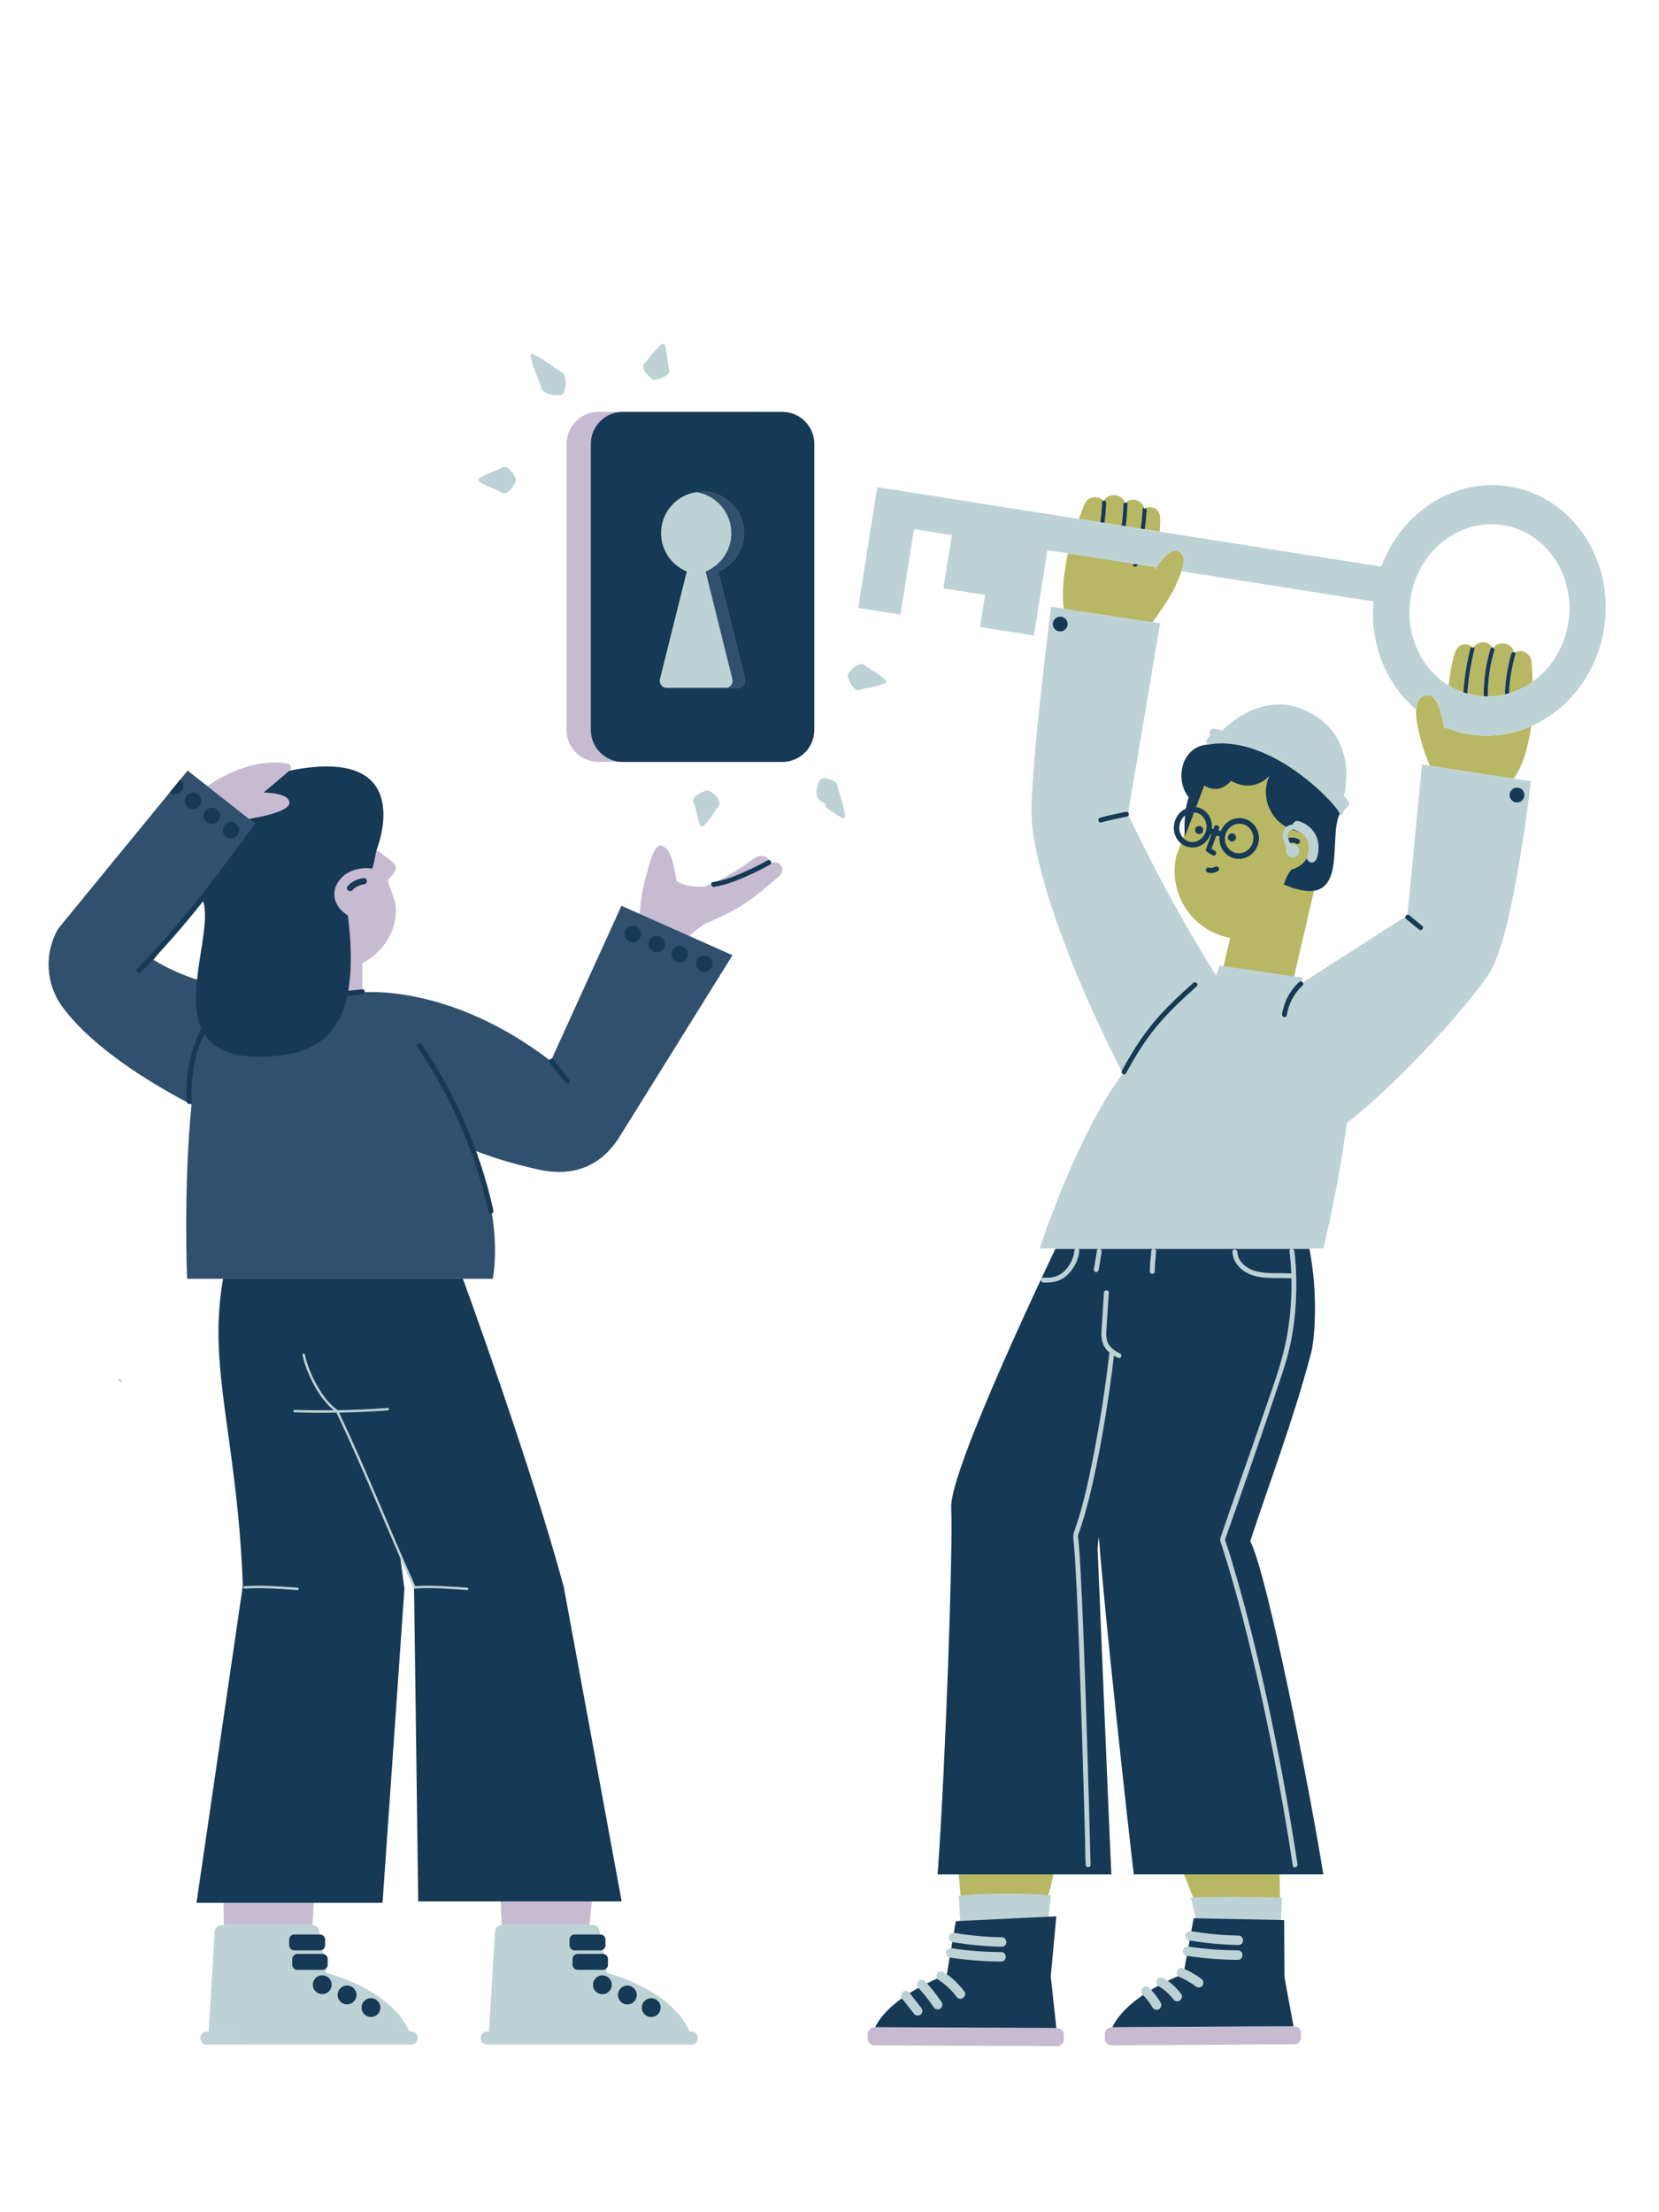 <svg xmlns="http://www.w3.org/2000/svg" xmlns:xlink="http://www.w3.org/1999/xlink" width="1920" viewBox="0 0 1440 1920" height="2560" preserveAspectRatio="xMidYMid meet"><defs><clipPath id="acf32c65b4"><path d="M 708 675 L 717.238 675 L 717.238 711 L 708 711 Z M 708 675 " clip-rule="nonzero"></path></clipPath><clipPath id="bcb8d0d660"><path d="M 558 298.34 L 581 298.34 L 581 330 L 558 330 Z M 558 298.34 " clip-rule="nonzero"></path></clipPath><clipPath id="d85adb536e"><path d="M 716.609 675 L 734 675 L 734 711 L 716.609 711 Z M 716.609 675 " clip-rule="nonzero"></path></clipPath></defs><rect x="-144" width="1728" fill="#ffffff" y="-192" height="2304" fill-opacity="1"></rect><rect x="-144" width="1728" fill="#ffffff" y="-192" height="2304" fill-opacity="1"></rect><path fill="#c7bbd2" d="M 256.734 709.344 L 251.34 668.824 C 253.609 666.883 252.656 663.137 249.695 662.641 C 213.848 656.625 180.074 682.34 180.074 682.34 L 216.117 710.625 L 256.77 709.309 Z M 256.734 709.344 " fill-opacity="1" fill-rule="nonzero"></path><path fill="#c7bbd2" d="M 336.391 764.332 C 337.375 763.215 340.141 760.055 341.258 758.641 C 342.637 756.934 344.973 752.461 342.508 749.859 C 340.039 747.262 326.949 737.527 326.949 737.527 C 325.207 746.242 323.234 753.84 323.234 753.84 C 302.844 751.934 294.555 759.727 291.301 770.055 C 288.504 778.836 291.891 789.328 301.957 794.488 C 288.801 815.109 267.652 836.258 242.035 833.625 C 243.414 834.613 244.828 835.535 246.309 836.422 L 246.309 871.086 L 314.488 871.086 L 314.488 836.16 C 334.383 825.273 346.422 804.652 343.098 783.273 L 336.422 764.332 Z M 336.391 764.332 " fill-opacity="1" fill-rule="nonzero"></path><path fill="#c7bbd2" d="M 104.199 1197.105 L 103.148 1195.887 L 103.016 1198.258 L 104.824 1199.734 L 105.746 1198.781 L 105.418 1198.422 C 105.023 1197.992 104.629 1197.566 104.234 1197.105 Z M 104.199 1197.105 " fill-opacity="1" fill-rule="nonzero"></path><path fill="#c7bbd2" d="M 435.516 1670.793 L 511.648 1670.758 L 513.754 1650.301 L 434.496 1650.301 Z M 435.516 1670.793 " fill-opacity="1" fill-rule="nonzero"></path><path fill="#c7bbd2" d="M 194.312 1670.793 L 271.273 1670.793 L 272.293 1651.52 L 193.953 1651.52 Z M 194.312 1670.793 " fill-opacity="1" fill-rule="nonzero"></path><path fill="#c7bbd2" d="M 669.086 749.137 C 667.508 743.414 660.797 740.422 653.824 745.551 C 636.758 758.117 622.613 765.418 611.234 769.562 C 594.824 770.352 587.391 764.793 587.391 764.793 C 584.531 750.223 582.887 738.02 575.551 734.371 C 567.43 730.324 563.941 749.859 559.73 764.297 C 556.84 774.23 555.918 786.07 554.668 797.188 L 595.219 815.898 C 601.434 807.875 612.648 801.266 615.871 799.949 C 652.082 785.184 665.305 768.773 674.512 761.996 C 684.344 754.762 675.859 745.387 669.086 749.105 Z M 669.086 749.137 " fill-opacity="1" fill-rule="nonzero"></path><path fill="#c7bbd2" d="M 657.938 357.473 L 519.543 357.473 C 504.184 357.473 491.754 369.906 491.754 385.266 L 491.754 633.504 C 491.754 648.863 504.184 661.293 519.543 661.293 L 657.938 661.293 C 673.293 661.293 685.727 648.863 685.727 633.504 L 685.727 385.266 C 685.727 369.906 673.293 357.473 657.938 357.473 Z M 619.883 596.996 L 608.801 596.996 C 612.715 596.996 615.609 593.312 614.656 589.5 L 591.996 498.531 L 591.371 496 C 594.691 494.648 597.75 492.809 600.48 490.57 C 608.539 483.961 613.703 473.93 613.703 462.684 C 613.703 444.691 600.48 429.793 583.215 427.129 C 585.023 426.836 586.863 426.672 588.738 426.672 C 608.637 426.672 624.75 442.785 624.75 462.684 C 624.75 477.711 615.512 490.605 602.422 496 L 625.707 589.5 C 626.66 593.312 623.766 596.996 619.852 596.996 Z M 619.883 596.996 " fill-opacity="1" fill-rule="nonzero"></path><path fill="#30506d" d="M 478.039 920.879 C 390.098 853.164 314.488 861.285 314.488 861.285 L 246.309 861.285 C 246.309 861.285 184.613 864.605 133.242 833.066 L 223.355 716.348 L 162.84 668.824 L 50.594 805.902 C 38.129 827.277 39.574 854.016 54.242 873.98 C 74.602 901.738 114.363 931.73 166.262 958.699 C 159.023 1031.316 162.414 1109.887 162.414 1109.887 L 427.785 1109.887 C 433.738 1072.461 424.891 1032.828 412.098 998.625 C 432.555 1006.52 451.168 1011.484 467.645 1015.102 C 501.488 1022.504 524.344 1009.117 538.914 984.781 L 635.801 829.055 L 539.406 786.137 L 478.105 920.844 Z M 478.039 920.879 " fill-opacity="1" fill-rule="nonzero"></path><path fill="#30506d" d="M 623.504 496 C 636.59 490.605 645.832 477.746 645.832 462.684 C 645.832 442.785 629.719 426.672 609.82 426.672 C 608.836 426.672 607.848 426.734 606.859 426.836 C 606.004 426.902 605.117 427.031 604.297 427.164 C 621.562 429.828 634.781 444.727 634.781 462.715 C 634.781 473.965 629.621 483.996 621.562 490.605 C 618.832 492.84 615.773 494.684 612.453 496.031 L 613.078 498.562 L 635.738 589.531 C 636.691 593.348 633.797 597.031 629.883 597.031 L 640.965 597.031 C 642.938 597.031 644.617 596.109 645.734 594.695 C 646.293 593.973 646.688 593.082 646.887 592.164 C 647.051 591.309 647.051 590.418 646.82 589.5 L 623.535 496 Z M 623.504 496 " fill-opacity="1" fill-rule="nonzero"></path><path fill="#bdd2d5" d="M 526.812 1712.23 L 520.301 1675.594 C 519.805 1672.832 517.406 1670.793 514.578 1670.793 L 435.516 1670.793 C 432.457 1670.793 429.922 1673.191 429.727 1676.25 L 424.398 1763.141 L 598.508 1763.141 C 582.59 1726.242 526.812 1712.262 526.812 1712.262 Z M 526.812 1712.23 " fill-opacity="1" fill-rule="nonzero"></path><path fill="#bdd2d5" d="M 283.508 1712.23 L 276.961 1675.594 C 276.469 1672.832 274.066 1670.824 271.238 1670.824 L 192.176 1670.891 C 189.117 1670.891 186.586 1673.289 186.387 1676.348 L 181.125 1763.238 L 355.234 1763.109 C 339.285 1726.207 283.473 1712.297 283.473 1712.297 Z M 283.508 1712.23 " fill-opacity="1" fill-rule="nonzero"></path><g clip-path="url(#acf32c65b4)"><path fill="#bdd2d5" d="M 730.125 682.57 C 729.73 680.762 728.809 679.348 727.297 678.328 C 723.613 675.766 717.891 675.105 713.285 675.664 L 711.477 676.949 C 711.477 676.949 710.887 678.133 710.887 678.133 C 709.176 682.012 708.059 687.109 709.109 690.992 C 709.832 694.84 714.176 695.891 716.738 698.094 C 722.297 702.699 728.348 706.875 734.762 710.363 C 734.762 710.363 736.57 709.078 736.57 709.078 C 735.848 703.652 734.402 698.16 732.988 692.965 C 731.836 689.48 730.617 686.223 730.125 682.539 Z M 730.125 682.57 " fill-opacity="1" fill-rule="nonzero"></path></g><path fill="#bdd2d5" d="M 615.578 686.355 L 613.371 686.09 C 613.371 686.09 612.156 686.453 612.156 686.453 C 608.703 687.605 604.395 689.645 602.453 692.438 C 600.449 694.906 603.047 697.801 603.441 700.297 C 604.461 705.988 605.973 711.48 607.914 717.039 L 610.082 717.531 C 614.391 713.355 618.043 708.555 620.938 703.391 C 622.188 700.988 625.605 698.82 624.422 695.695 C 623.305 691.879 619.195 688.395 615.609 686.387 Z M 615.578 686.355 " fill-opacity="1" fill-rule="nonzero"></path><path fill="#bdd2d5" d="M 439.559 427.754 C 443.145 426.109 446.07 421.605 447.715 417.855 L 447.715 415.652 C 447.715 415.652 447.254 414.5 447.254 414.5 C 445.645 411.113 442.98 407.102 439.758 405.621 C 436.863 403.977 434.23 406.969 431.668 407.758 C 426.043 409.668 420.617 412.234 415.453 415.391 L 415.453 417.594 C 420.551 420.848 425.879 423.48 431.504 425.488 C 434.035 426.34 436.633 429.367 439.559 427.789 Z M 439.559 427.754 " fill-opacity="1" fill-rule="nonzero"></path><path fill="#bdd2d5" d="M 469.488 335.934 C 470.078 337.809 471.164 339.285 472.809 340.305 C 476.758 342.871 482.645 343.43 487.445 342.707 L 489.188 341.324 C 489.188 341.324 489.68 340.078 489.68 340.078 C 491.062 335.832 491.652 330.539 490.207 326.527 C 489.09 322.516 484.551 321.527 481.656 319.289 C 475.539 314.621 468.863 310.41 461.922 306.891 C 461.922 306.891 460.18 308.273 460.18 308.273 C 461.496 313.965 463.5 319.688 465.508 325.078 C 467.02 328.695 468.633 332.051 469.488 335.934 Z M 469.488 335.934 " fill-opacity="1" fill-rule="nonzero"></path><g clip-path="url(#bcb8d0d660)"><path fill="#bdd2d5" d="M 565.391 328.531 L 566.441 329.258 L 568.613 329.652 C 569.863 329.422 571.637 328.828 572.855 328.531 C 576.539 327.086 581.832 325.211 580.848 320.672 C 579.004 313.535 579.234 306.266 576.965 299.031 C 576.965 299.031 574.859 298.34 574.859 298.34 C 571.309 301.234 568.25 304.656 565.324 308.043 C 563.48 310.477 561.938 312.844 559.633 314.949 C 555.852 319.457 561.641 325.637 565.355 328.566 Z M 565.391 328.531 " fill-opacity="1" fill-rule="nonzero"></path></g><path fill="#163955" d="M 489.613 1378.383 C 460.871 1271.301 401.836 1109.887 401.836 1109.887 L 193.621 1109.887 C 179.777 1187.699 206.25 1249.102 210.758 1376.41 L 170.57 1651.453 L 332.047 1651.453 L 351.023 1379.008 C 349.875 1369.832 348.656 1360.395 347.375 1350.789 C 351.418 1359.965 355.434 1368.812 359.379 1377.133 L 363.027 1650.234 L 539.605 1650.234 L 489.551 1378.418 Z M 489.613 1378.383 " fill-opacity="1" fill-rule="nonzero"></path><path fill="#163955" d="M 286.395 1717.832 C 286.703 1718.273 286.969 1718.738 287.184 1719.23 C 287.402 1719.723 287.566 1720.234 287.684 1720.758 C 287.801 1721.281 287.867 1721.812 287.879 1722.352 C 287.891 1722.891 287.852 1723.422 287.758 1723.953 C 287.664 1724.48 287.52 1724.996 287.324 1725.5 C 287.133 1726 286.891 1726.477 286.602 1726.93 C 286.312 1727.383 285.98 1727.805 285.609 1728.195 C 285.238 1728.582 284.832 1728.93 284.395 1729.242 C 283.953 1729.551 283.488 1729.812 282.996 1730.027 C 282.504 1730.246 281.996 1730.414 281.469 1730.527 C 280.945 1730.645 280.414 1730.711 279.875 1730.723 C 279.34 1730.734 278.805 1730.695 278.273 1730.602 C 277.746 1730.508 277.23 1730.363 276.73 1730.168 C 276.227 1729.977 275.75 1729.734 275.297 1729.445 C 274.844 1729.156 274.422 1728.828 274.031 1728.453 C 273.645 1728.082 273.297 1727.676 272.988 1727.238 C 272.68 1726.797 272.414 1726.332 272.199 1725.84 C 271.98 1725.348 271.812 1724.84 271.699 1724.312 C 271.582 1723.789 271.516 1723.258 271.504 1722.719 C 271.492 1722.184 271.531 1721.648 271.625 1721.117 C 271.719 1720.59 271.863 1720.074 272.059 1719.574 C 272.25 1719.07 272.492 1718.594 272.781 1718.141 C 273.07 1717.688 273.398 1717.266 273.773 1716.875 C 274.145 1716.488 274.551 1716.141 274.988 1715.832 C 275.43 1715.523 275.895 1715.258 276.387 1715.043 C 276.879 1714.824 277.387 1714.66 277.914 1714.543 C 278.438 1714.426 278.969 1714.359 279.508 1714.348 C 280.043 1714.336 280.578 1714.375 281.109 1714.469 C 281.637 1714.562 282.152 1714.707 282.652 1714.902 C 283.156 1715.094 283.633 1715.336 284.086 1715.625 C 284.539 1715.914 284.961 1716.246 285.352 1716.617 C 285.738 1716.988 286.086 1717.395 286.395 1717.832 Z M 286.395 1717.832 " fill-opacity="1" fill-rule="nonzero"></path><path fill="#163955" d="M 323.398 1734.332 C 318.961 1733.543 314.715 1736.535 313.926 1740.973 C 313.137 1745.414 316.129 1749.656 320.57 1750.445 C 325.012 1751.234 329.254 1748.242 330.043 1743.801 C 330.832 1739.363 327.84 1735.121 323.398 1734.332 Z M 323.398 1734.332 " fill-opacity="1" fill-rule="nonzero"></path><path fill="#163955" d="M 255.453 1678.949 L 277.719 1678.949 C 278.012 1678.949 278.301 1678.977 278.59 1679.035 C 278.879 1679.09 279.156 1679.176 279.43 1679.289 C 279.699 1679.398 279.957 1679.539 280.203 1679.699 C 280.445 1679.863 280.672 1680.051 280.879 1680.258 C 281.09 1680.465 281.273 1680.691 281.438 1680.934 C 281.602 1681.18 281.738 1681.438 281.852 1681.707 C 281.961 1681.98 282.047 1682.258 282.105 1682.547 C 282.16 1682.836 282.191 1683.125 282.191 1683.422 L 282.191 1688.289 C 282.191 1688.582 282.16 1688.871 282.105 1689.16 C 282.047 1689.449 281.961 1689.727 281.852 1690 C 281.738 1690.27 281.602 1690.527 281.438 1690.773 C 281.273 1691.016 281.09 1691.242 280.879 1691.449 C 280.672 1691.656 280.445 1691.844 280.203 1692.008 C 279.957 1692.168 279.699 1692.309 279.43 1692.418 C 279.156 1692.531 278.879 1692.617 278.59 1692.676 C 278.301 1692.73 278.012 1692.762 277.719 1692.762 L 255.453 1692.762 C 255.16 1692.762 254.867 1692.73 254.578 1692.676 C 254.293 1692.617 254.012 1692.531 253.742 1692.418 C 253.469 1692.309 253.211 1692.168 252.969 1692.008 C 252.723 1691.844 252.496 1691.656 252.289 1691.449 C 252.082 1691.242 251.898 1691.016 251.734 1690.773 C 251.57 1690.527 251.434 1690.27 251.32 1690 C 251.207 1689.727 251.121 1689.449 251.066 1689.16 C 251.008 1688.871 250.98 1688.582 250.98 1688.289 L 250.98 1683.422 C 250.98 1683.125 251.008 1682.836 251.066 1682.547 C 251.121 1682.258 251.207 1681.98 251.32 1681.707 C 251.434 1681.438 251.57 1681.18 251.734 1680.934 C 251.898 1680.691 252.082 1680.465 252.289 1680.258 C 252.496 1680.051 252.723 1679.863 252.969 1679.699 C 253.211 1679.539 253.469 1679.398 253.742 1679.289 C 254.012 1679.176 254.293 1679.09 254.578 1679.035 C 254.867 1678.977 255.16 1678.949 255.453 1678.949 Z M 255.453 1678.949 " fill-opacity="1" fill-rule="nonzero"></path><path fill="#163955" d="M 258.117 1695.82 L 279.953 1695.82 C 282.422 1695.82 284.426 1697.824 284.426 1700.293 L 284.426 1705.191 C 284.426 1707.66 282.422 1709.664 279.953 1709.664 L 258.117 1709.664 C 255.648 1709.664 253.645 1707.66 253.645 1705.191 L 253.645 1700.293 C 253.645 1697.824 255.648 1695.82 258.117 1695.82 Z M 258.117 1695.82 " fill-opacity="1" fill-rule="nonzero"></path><path fill="#163955" d="M 309.422 1731.438 C 309.422 1731.973 309.371 1732.508 309.266 1733.035 C 309.16 1733.562 309.004 1734.074 308.797 1734.57 C 308.594 1735.066 308.34 1735.539 308.043 1735.984 C 307.742 1736.434 307.402 1736.848 307.023 1737.227 C 306.645 1737.605 306.23 1737.945 305.781 1738.246 C 305.336 1738.543 304.863 1738.797 304.367 1739.004 C 303.871 1739.207 303.359 1739.363 302.832 1739.469 C 302.305 1739.574 301.77 1739.625 301.234 1739.625 C 300.695 1739.625 300.164 1739.574 299.637 1739.469 C 299.109 1739.363 298.594 1739.207 298.098 1739.004 C 297.602 1738.797 297.129 1738.543 296.684 1738.246 C 296.234 1737.945 295.82 1737.605 295.441 1737.227 C 295.062 1736.848 294.723 1736.434 294.422 1735.984 C 294.125 1735.539 293.871 1735.066 293.668 1734.57 C 293.461 1734.074 293.305 1733.562 293.199 1733.035 C 293.098 1732.508 293.043 1731.973 293.043 1731.438 C 293.043 1730.898 293.098 1730.367 293.199 1729.84 C 293.305 1729.312 293.461 1728.801 293.668 1728.301 C 293.871 1727.805 294.125 1727.332 294.422 1726.887 C 294.723 1726.441 295.062 1726.027 295.441 1725.645 C 295.82 1725.266 296.234 1724.926 296.684 1724.629 C 297.129 1724.328 297.602 1724.078 298.098 1723.871 C 298.594 1723.664 299.109 1723.508 299.637 1723.406 C 300.164 1723.301 300.695 1723.246 301.234 1723.246 C 301.77 1723.246 302.305 1723.301 302.832 1723.406 C 303.359 1723.508 303.871 1723.664 304.367 1723.871 C 304.863 1724.078 305.336 1724.328 305.781 1724.629 C 306.23 1724.926 306.645 1725.266 307.023 1725.645 C 307.402 1726.027 307.742 1726.441 308.043 1726.887 C 308.34 1727.332 308.594 1727.805 308.797 1728.301 C 309.004 1728.801 309.16 1729.312 309.266 1729.84 C 309.371 1730.367 309.422 1730.898 309.422 1731.438 Z M 309.422 1731.438 " fill-opacity="1" fill-rule="nonzero"></path><path fill="#163955" d="M 524.277 1714.566 C 519.84 1713.777 515.598 1716.734 514.809 1721.207 C 514.02 1725.648 516.977 1729.891 521.449 1730.68 C 525.891 1731.469 530.133 1728.508 530.922 1724.035 C 531.711 1719.598 528.75 1715.355 524.277 1714.566 Z M 524.277 1714.566 " fill-opacity="1" fill-rule="nonzero"></path><path fill="#163955" d="M 566.672 1734.363 C 562.23 1733.574 557.988 1736.535 557.199 1741.008 C 556.41 1745.445 559.371 1749.691 563.844 1750.48 C 568.285 1751.27 572.527 1748.309 573.316 1743.836 C 574.105 1739.395 571.145 1735.152 566.672 1734.363 Z M 566.672 1734.363 " fill-opacity="1" fill-rule="nonzero"></path><path fill="#163955" d="M 498.789 1678.949 L 521.055 1678.949 C 521.352 1678.949 521.641 1678.977 521.93 1679.035 C 522.215 1679.09 522.496 1679.176 522.77 1679.289 C 523.039 1679.398 523.297 1679.539 523.539 1679.699 C 523.785 1679.863 524.012 1680.051 524.219 1680.258 C 524.426 1680.465 524.613 1680.691 524.773 1680.934 C 524.938 1681.18 525.074 1681.438 525.188 1681.707 C 525.301 1681.98 525.387 1682.258 525.441 1682.547 C 525.5 1682.836 525.527 1683.125 525.527 1683.422 L 525.527 1688.289 C 525.527 1688.582 525.5 1688.871 525.441 1689.16 C 525.387 1689.449 525.301 1689.727 525.188 1690 C 525.074 1690.27 524.938 1690.527 524.773 1690.773 C 524.613 1691.016 524.426 1691.242 524.219 1691.449 C 524.012 1691.656 523.785 1691.844 523.539 1692.008 C 523.297 1692.168 523.039 1692.309 522.77 1692.418 C 522.496 1692.531 522.215 1692.617 521.93 1692.676 C 521.641 1692.73 521.352 1692.762 521.055 1692.762 L 498.789 1692.762 C 498.496 1692.762 498.207 1692.73 497.918 1692.676 C 497.629 1692.617 497.352 1692.531 497.078 1692.418 C 496.809 1692.309 496.551 1692.168 496.305 1692.008 C 496.062 1691.844 495.836 1691.656 495.629 1691.449 C 495.422 1691.242 495.234 1691.016 495.07 1690.773 C 494.91 1690.527 494.77 1690.27 494.66 1690 C 494.547 1689.727 494.461 1689.449 494.402 1689.16 C 494.348 1688.871 494.316 1688.582 494.316 1688.289 L 494.316 1683.422 C 494.316 1683.125 494.348 1682.836 494.402 1682.547 C 494.461 1682.258 494.547 1681.98 494.66 1681.707 C 494.77 1681.438 494.91 1681.18 495.07 1680.934 C 495.234 1680.691 495.422 1680.465 495.629 1680.258 C 495.836 1680.051 496.062 1679.863 496.305 1679.699 C 496.551 1679.539 496.809 1679.398 497.078 1679.289 C 497.352 1679.176 497.629 1679.09 497.918 1679.035 C 498.207 1678.977 498.496 1678.949 498.789 1678.949 Z M 498.789 1678.949 " fill-opacity="1" fill-rule="nonzero"></path><path fill="#163955" d="M 501.422 1695.82 L 523.258 1695.82 C 523.555 1695.82 523.844 1695.848 524.133 1695.906 C 524.422 1695.961 524.699 1696.047 524.973 1696.16 C 525.242 1696.273 525.5 1696.41 525.746 1696.574 C 525.988 1696.734 526.215 1696.922 526.422 1697.129 C 526.629 1697.336 526.816 1697.562 526.977 1697.805 C 527.141 1698.051 527.281 1698.309 527.391 1698.578 C 527.504 1698.852 527.59 1699.129 527.645 1699.418 C 527.703 1699.707 527.73 1699.996 527.73 1700.293 L 527.73 1705.16 C 527.73 1705.453 527.703 1705.742 527.645 1706.031 C 527.59 1706.32 527.504 1706.598 527.391 1706.871 C 527.281 1707.141 527.141 1707.398 526.977 1707.645 C 526.816 1707.887 526.629 1708.113 526.422 1708.32 C 526.215 1708.531 525.988 1708.715 525.746 1708.879 C 525.5 1709.043 525.242 1709.18 524.973 1709.293 C 524.699 1709.402 524.422 1709.488 524.133 1709.547 C 523.844 1709.602 523.555 1709.633 523.258 1709.633 L 501.422 1709.633 C 501.129 1709.633 500.836 1709.602 500.551 1709.547 C 500.262 1709.488 499.98 1709.402 499.711 1709.293 C 499.438 1709.18 499.18 1709.043 498.938 1708.879 C 498.691 1708.715 498.465 1708.531 498.258 1708.32 C 498.051 1708.113 497.867 1707.887 497.703 1707.645 C 497.539 1707.398 497.402 1707.141 497.289 1706.871 C 497.176 1706.598 497.094 1706.32 497.035 1706.031 C 496.977 1705.742 496.949 1705.453 496.949 1705.16 L 496.949 1700.293 C 496.949 1699.996 496.977 1699.707 497.035 1699.418 C 497.094 1699.129 497.176 1698.852 497.289 1698.578 C 497.402 1698.309 497.539 1698.051 497.703 1697.805 C 497.867 1697.562 498.051 1697.336 498.258 1697.129 C 498.465 1696.922 498.691 1696.734 498.938 1696.574 C 499.18 1696.41 499.438 1696.273 499.711 1696.16 C 499.98 1696.047 500.262 1695.961 500.551 1695.906 C 500.836 1695.848 501.129 1695.82 501.422 1695.82 Z M 501.422 1695.82 " fill-opacity="1" fill-rule="nonzero"></path><path fill="#163955" d="M 545.953 1723.41 C 541.512 1722.621 537.27 1725.582 536.48 1730.055 C 535.691 1734.496 538.652 1738.738 543.125 1739.527 C 547.562 1740.316 551.805 1737.355 552.594 1732.883 C 553.387 1728.445 550.426 1724.203 545.953 1723.41 Z M 545.953 1723.41 " fill-opacity="1" fill-rule="nonzero"></path><path fill="#163955" d="M 571.441 780.383 C 571.637 780.512 571.836 780.645 572.031 780.777 C 572.031 780.512 571.934 780.25 571.836 779.984 C 571.703 780.117 571.605 780.281 571.441 780.383 Z M 571.441 780.383 " fill-opacity="1" fill-rule="nonzero"></path><path fill="#163955" d="M 614.754 830.109 C 611.301 828.234 606.992 829.484 605.086 832.938 C 603.211 836.391 604.461 840.699 607.914 842.605 C 611.367 844.48 615.676 843.23 617.582 839.777 C 619.488 836.324 618.207 832.016 614.754 830.109 Z M 614.754 830.109 " fill-opacity="1" fill-rule="nonzero"></path><path fill="#163955" d="M 424.07 1051.707 C 424.695 1054.438 428.871 1053.285 428.277 1050.555 C 416.801 999.086 395.621 950.016 366.023 906.375 C 364.441 904.074 360.66 906.242 362.273 908.578 C 391.676 951.957 412.691 1000.598 424.102 1051.707 Z M 424.07 1051.707 " fill-opacity="1" fill-rule="nonzero"></path><path fill="#163955" d="M 158.598 684.445 C 159.582 681.586 158.598 678.492 156.395 676.684 L 147.414 687.668 C 148.039 688.195 148.797 688.625 149.617 688.887 C 153.336 690.137 157.348 688.164 158.629 684.445 Z M 158.598 684.445 " fill-opacity="1" fill-rule="nonzero"></path><path fill="#163955" d="M 177.41 897.398 C 184.844 909.336 199.016 917.098 224.57 917.098 C 263.84 917.098 292.32 905.75 301.398 864.312 C 305.77 863.949 310.113 863.523 314.488 862.996 C 317.25 862.668 317.281 858.293 314.488 858.621 C 310.441 859.113 306.363 859.508 302.285 859.871 C 305.277 843.031 305.344 821.621 301.922 794.488 C 294.195 789.656 289.227 782.254 290.477 773.309 C 291.793 763.707 302.582 751.375 323.203 753.875 C 324.582 749.895 326.129 740.883 326.918 737.562 C 326.984 737.23 364.082 646.066 251.277 668.859 L 228.781 687.867 C 228.781 687.867 251.211 687.77 251.211 696.715 C 251.211 705.66 216.02 710.691 216.02 710.691 L 221.379 714.902 C 198.359 746.176 175.535 777.453 150.145 806.922 C 140.211 818.465 129.918 829.746 119.164 840.531 C 117.191 842.508 120.25 845.598 122.223 843.59 C 141.461 824.285 159.32 803.566 176.324 782.191 C 184.051 806.098 160.504 860.824 174.844 892.758 C 164.551 911.898 160.801 935.547 162.051 956.102 C 162.215 958.898 166.59 958.898 166.426 956.102 C 165.242 937.125 168.363 915.418 177.309 897.43 Z M 177.41 897.398 " fill-opacity="1" fill-rule="nonzero"></path><path fill="#163955" d="M 593.375 821.82 C 589.922 819.945 585.613 821.195 583.707 824.648 C 581.832 828.102 583.082 832.41 586.535 834.316 C 589.988 836.191 594.297 834.941 596.207 831.488 C 598.078 828.035 596.828 823.727 593.375 821.82 Z M 593.375 821.82 " fill-opacity="1" fill-rule="nonzero"></path><path fill="#163955" d="M 573.512 813.105 C 570.059 811.23 565.75 812.48 563.844 815.934 C 561.969 819.387 563.219 823.695 566.672 825.602 C 570.125 827.477 574.434 826.227 576.34 822.773 C 578.215 819.32 576.965 815.012 573.512 813.105 Z M 573.512 813.105 " fill-opacity="1" fill-rule="nonzero"></path><path fill="#163955" d="M 552.727 804.355 C 549.273 802.48 544.965 803.73 543.059 807.184 C 541.152 810.637 542.434 814.945 545.887 816.855 C 549.34 818.727 553.648 817.48 555.555 814.027 C 557.43 810.57 556.18 806.266 552.727 804.355 Z M 552.727 804.355 " fill-opacity="1" fill-rule="nonzero"></path><path fill="#163955" d="M 165.273 701.879 C 168.988 703.129 173.004 701.152 174.285 697.438 C 175.535 693.723 173.562 689.707 169.844 688.426 C 166.129 687.176 162.117 689.148 160.832 692.867 C 159.582 696.582 161.559 700.594 165.273 701.879 Z M 165.273 701.879 " fill-opacity="1" fill-rule="nonzero"></path><path fill="#163955" d="M 181.617 714.801 C 185.336 716.051 189.348 714.078 190.629 710.363 C 191.914 706.645 189.906 702.633 186.191 701.352 C 182.473 700.07 178.461 702.074 177.18 705.789 C 175.93 709.508 177.902 713.52 181.617 714.801 Z M 181.617 714.801 " fill-opacity="1" fill-rule="nonzero"></path><path fill="#163955" d="M 198.129 727.301 C 201.844 728.551 205.855 726.574 207.141 722.859 C 208.391 719.145 206.418 715.133 202.699 713.848 C 198.984 712.598 194.973 714.57 193.688 718.289 C 192.438 722.004 194.414 726.016 198.129 727.301 Z M 198.129 727.301 " fill-opacity="1" fill-rule="nonzero"></path><path fill="#163955" d="M 318.531 764.758 C 318.465 763.41 317.316 761.863 315.801 762.031 C 310.539 762.656 305.641 764.922 301.988 768.773 C 301.004 769.793 300.871 771.602 301.988 772.621 C 303.043 773.605 304.785 773.738 305.836 772.621 C 306.199 772.227 306.594 771.863 306.988 771.5 C 307.184 771.336 307.383 771.172 307.578 771.008 C 307.645 770.977 307.68 770.91 307.746 770.875 C 307.746 770.875 307.746 770.875 307.809 770.844 C 307.875 770.812 307.91 770.777 307.973 770.711 C 307.973 770.711 307.941 770.746 307.91 770.777 C 308.797 770.152 309.684 769.594 310.637 769.102 C 310.867 769 311.098 768.871 311.328 768.773 C 311.328 768.773 311.395 768.773 311.43 768.738 C 311.43 768.738 311.43 768.738 311.559 768.672 C 311.594 768.672 311.656 768.672 311.691 768.605 C 311.691 768.605 311.656 768.605 311.625 768.605 C 312.117 768.41 312.578 768.246 313.07 768.082 C 313.598 767.918 314.125 767.785 314.652 767.688 C 314.945 767.621 315.211 767.586 315.508 767.523 C 315.605 767.523 315.703 767.523 315.801 767.488 C 315.801 767.488 315.801 767.488 315.836 767.488 C 315.934 767.488 315.934 767.488 315.902 767.488 C 316.59 767.391 317.184 767.227 317.711 766.734 C 318.168 766.273 318.531 765.484 318.5 764.793 Z M 318.531 764.758 " fill-opacity="1" fill-rule="nonzero"></path><path fill="#163955" d="M 307.809 770.812 C 307.809 770.812 307.777 770.812 307.746 770.844 C 307.746 770.844 307.809 770.812 307.875 770.746 C 307.844 770.746 307.844 770.746 307.809 770.777 Z M 307.809 770.812 " fill-opacity="1" fill-rule="nonzero"></path><path fill="#163955" d="M 311.43 768.672 C 311.43 768.672 311.527 768.641 311.625 768.574 C 311.625 768.574 311.594 768.574 311.559 768.574 C 311.527 768.574 311.461 768.605 311.43 768.641 Z M 311.43 768.672 " fill-opacity="1" fill-rule="nonzero"></path><path fill="#163955" d="M 666.258 746.738 C 659.414 750.453 652.41 753.973 645.273 757.098 C 636.82 760.812 627.941 764.234 618.766 765.547 C 616.07 765.941 617.219 770.02 619.883 769.66 C 629.227 768.312 638.172 764.793 646.785 761.074 C 654.152 757.887 661.355 754.27 668.426 750.422 C 670.828 749.105 668.691 745.453 666.289 746.77 Z M 666.258 746.738 " fill-opacity="1" fill-rule="nonzero"></path><path fill="#163955" d="M 679.016 357.473 L 540.625 357.473 C 525.266 357.473 512.836 369.906 512.836 385.266 L 512.836 633.504 C 512.836 648.863 525.266 661.293 540.625 661.293 L 679.016 661.293 C 694.375 661.293 706.809 648.863 706.809 633.504 L 706.809 385.266 C 706.809 369.906 694.375 357.473 679.016 357.473 Z M 640.934 596.996 L 629.852 596.996 C 633.762 596.996 636.656 593.312 635.703 589.5 L 613.043 498.531 L 612.418 496 C 615.742 494.648 618.801 492.809 621.527 490.57 C 629.586 483.961 634.75 473.93 634.75 462.684 C 634.75 444.691 621.527 429.793 604.262 427.129 C 606.07 426.836 607.914 426.672 609.789 426.672 C 629.684 426.672 645.801 442.785 645.801 462.684 C 645.801 477.711 636.559 490.605 623.469 496 L 646.754 589.5 C 647.707 593.312 644.812 596.996 640.898 596.996 Z M 640.934 596.996 " fill-opacity="1" fill-rule="nonzero"></path><path fill="#163955" d="M 490.965 939.789 C 491.688 940.711 493.266 940.547 494.055 939.789 C 494.977 938.867 494.777 937.617 494.055 936.699 C 489.484 930.977 484.914 925.254 480.34 919.531 C 479.617 918.609 478.039 918.773 477.25 919.531 C 476.328 920.449 476.527 921.699 477.25 922.621 C 481.82 928.344 486.391 934.066 490.965 939.789 Z M 490.965 939.789 " fill-opacity="1" fill-rule="nonzero"></path><path fill="#bdd2d5" d="M 212.27 1378.777 C 227.695 1377.66 242.855 1379.043 258.246 1380.062 C 259.598 1380.16 259.598 1378.023 258.246 1377.922 C 242.891 1376.902 227.695 1375.523 212.27 1376.641 C 210.922 1376.738 210.891 1378.879 212.27 1378.777 Z M 212.27 1378.777 " fill-opacity="1" fill-rule="nonzero"></path><path fill="#bdd2d5" d="M 405.422 1377.922 C 390.359 1376.938 375.492 1375.59 360.398 1376.574 C 360.398 1376.574 360.398 1376.574 360.398 1376.543 C 337.902 1326.586 317.906 1275.512 294.324 1226.047 C 308.469 1225.785 322.578 1225.125 336.688 1224.074 C 338.035 1223.973 338.066 1221.836 336.688 1221.934 C 322.215 1223.02 307.711 1223.68 293.207 1223.91 C 293.141 1223.875 293.109 1223.844 293.043 1223.809 C 285.348 1218.449 279.656 1210.391 275.121 1202.301 C 270.418 1193.949 266.699 1184.902 264.562 1175.531 C 264.266 1174.215 262.195 1174.773 262.523 1176.09 C 264.758 1185.855 268.707 1195.328 273.672 1204.012 C 277.883 1211.379 283.047 1218.582 289.723 1223.91 C 278.375 1224.039 267.027 1224.008 255.684 1223.645 C 254.301 1223.613 254.301 1225.719 255.684 1225.785 C 267.785 1226.18 279.922 1226.242 292.023 1226.047 C 315.801 1275.805 335.895 1327.211 358.523 1377.461 C 358.391 1378.086 358.688 1378.777 359.512 1378.746 C 374.934 1377.629 390.098 1379.008 405.488 1380.027 C 406.836 1380.125 406.836 1377.988 405.488 1377.891 Z M 405.422 1377.922 " fill-opacity="1" fill-rule="nonzero"></path><path fill="#bdd2d5" d="M 422.852 1763.109 L 600.055 1763.109 C 600.426 1763.109 600.797 1763.145 601.164 1763.219 C 601.531 1763.289 601.887 1763.398 602.23 1763.539 C 602.574 1763.684 602.902 1763.859 603.215 1764.066 C 603.523 1764.273 603.812 1764.512 604.078 1764.773 C 604.34 1765.039 604.578 1765.324 604.785 1765.637 C 604.992 1765.945 605.168 1766.273 605.309 1766.621 C 605.453 1766.965 605.559 1767.32 605.633 1767.688 C 605.707 1768.055 605.742 1768.422 605.742 1768.797 L 605.742 1768.832 C 605.742 1769.203 605.707 1769.574 605.633 1769.941 C 605.559 1770.305 605.453 1770.664 605.309 1771.008 C 605.168 1771.352 604.992 1771.68 604.785 1771.992 C 604.578 1772.301 604.34 1772.59 604.078 1772.852 C 603.812 1773.117 603.523 1773.352 603.215 1773.562 C 602.902 1773.77 602.574 1773.945 602.23 1774.086 C 601.887 1774.23 601.531 1774.336 601.164 1774.41 C 600.797 1774.484 600.426 1774.52 600.055 1774.52 L 422.852 1774.52 C 422.48 1774.52 422.109 1774.484 421.742 1774.41 C 421.375 1774.336 421.02 1774.23 420.676 1774.086 C 420.328 1773.945 420.004 1773.77 419.691 1773.562 C 419.379 1773.352 419.094 1773.117 418.828 1772.852 C 418.566 1772.59 418.328 1772.301 418.121 1771.992 C 417.914 1771.68 417.738 1771.352 417.598 1771.008 C 417.453 1770.664 417.344 1770.305 417.273 1769.941 C 417.199 1769.574 417.164 1769.203 417.164 1768.832 L 417.164 1768.797 C 417.164 1768.422 417.199 1768.055 417.273 1767.688 C 417.344 1767.32 417.453 1766.965 417.598 1766.621 C 417.738 1766.273 417.914 1765.945 418.121 1765.637 C 418.328 1765.324 418.566 1765.039 418.828 1764.773 C 419.094 1764.512 419.379 1764.273 419.691 1764.066 C 420.004 1763.859 420.328 1763.684 420.676 1763.539 C 421.02 1763.398 421.375 1763.289 421.742 1763.219 C 422.109 1763.145 422.48 1763.109 422.852 1763.109 Z M 422.852 1763.109 " fill-opacity="1" fill-rule="nonzero"></path><path fill="#bdd2d5" d="M 356.812 1763.043 L 179.578 1763.172 C 176.457 1763.172 173.891 1765.707 173.922 1768.863 C 173.922 1772.055 176.457 1774.586 179.613 1774.586 L 356.848 1774.453 C 359.969 1774.453 362.535 1771.922 362.504 1768.766 C 362.504 1765.574 359.969 1763.043 356.812 1763.043 Z M 356.812 1763.043 " fill-opacity="1" fill-rule="nonzero"></path><path fill="#bdd2d5" d="M 613.043 498.531 L 612.418 496 C 615.742 494.648 618.801 492.809 621.527 490.57 C 629.586 483.961 634.75 473.93 634.75 462.684 C 634.75 444.691 621.527 429.793 604.262 427.129 C 586.996 429.793 573.777 444.691 573.777 462.684 C 573.777 477.711 583.016 490.605 596.105 496 L 572.82 589.5 C 571.867 593.312 574.762 596.996 578.676 596.996 L 629.848 596.996 C 633.762 596.996 636.656 593.312 635.703 589.5 Z M 613.043 498.531 " fill-opacity="1" fill-rule="nonzero"></path><path fill="#c7bbd2" d="M 964.738 1759.559 L 1123.387 1758.699 C 1123.77 1758.699 1124.152 1758.734 1124.531 1758.805 C 1124.906 1758.879 1125.273 1758.988 1125.629 1759.133 C 1125.984 1759.277 1126.324 1759.457 1126.645 1759.668 C 1126.965 1759.879 1127.262 1760.121 1127.535 1760.391 C 1127.809 1760.664 1128.055 1760.957 1128.27 1761.273 C 1128.484 1761.594 1128.664 1761.93 1128.816 1762.285 C 1128.965 1762.637 1129.078 1763.004 1129.152 1763.379 C 1129.23 1763.758 1129.27 1764.137 1129.273 1764.523 L 1129.293 1768.402 C 1129.297 1768.789 1129.262 1769.168 1129.188 1769.547 C 1129.113 1769.922 1129.004 1770.289 1128.859 1770.645 C 1128.715 1771 1128.535 1771.34 1128.324 1771.66 C 1128.113 1771.98 1127.871 1772.277 1127.602 1772.551 C 1127.332 1772.824 1127.035 1773.07 1126.719 1773.285 C 1126.398 1773.5 1126.062 1773.684 1125.707 1773.832 C 1125.355 1773.98 1124.988 1774.094 1124.613 1774.168 C 1124.234 1774.246 1123.855 1774.285 1123.473 1774.289 L 964.82 1775.148 C 964.438 1775.148 964.055 1775.113 963.68 1775.039 C 963.301 1774.969 962.934 1774.859 962.578 1774.715 C 962.223 1774.566 961.887 1774.391 961.562 1774.18 C 961.242 1773.965 960.945 1773.727 960.672 1773.453 C 960.398 1773.184 960.156 1772.891 959.941 1772.57 C 959.727 1772.254 959.543 1771.918 959.395 1771.562 C 959.246 1771.207 959.133 1770.844 959.055 1770.465 C 958.977 1770.09 958.938 1769.707 958.938 1769.324 L 958.914 1765.445 C 958.914 1765.059 958.949 1764.68 959.02 1764.301 C 959.094 1763.922 959.203 1763.559 959.348 1763.199 C 959.492 1762.844 959.672 1762.508 959.883 1762.188 C 960.098 1761.867 960.336 1761.566 960.605 1761.297 C 960.879 1761.023 961.172 1760.777 961.492 1760.562 C 961.809 1760.348 962.145 1760.164 962.5 1760.016 C 962.855 1759.867 963.219 1759.754 963.598 1759.676 C 963.973 1759.602 964.352 1759.559 964.738 1759.559 Z M 964.738 1759.559 " fill-opacity="1" fill-rule="nonzero"></path><path fill="#c7bbd2" d="M 753.078 1769.309 L 753.094 1765.43 C 753.098 1765.043 753.137 1764.664 753.211 1764.285 C 753.289 1763.91 753.402 1763.543 753.551 1763.191 C 753.699 1762.836 753.879 1762.5 754.094 1762.18 C 754.309 1761.863 754.555 1761.566 754.828 1761.297 C 755.102 1761.027 755.398 1760.785 755.719 1760.57 C 756.039 1760.359 756.375 1760.18 756.73 1760.035 C 757.086 1759.891 757.453 1759.781 757.832 1759.707 C 758.207 1759.633 758.59 1759.598 758.973 1759.598 L 917.625 1760.262 C 918.008 1760.266 918.391 1760.305 918.766 1760.379 C 919.141 1760.457 919.508 1760.57 919.863 1760.719 C 920.215 1760.867 920.555 1761.047 920.871 1761.266 C 921.191 1761.48 921.484 1761.723 921.758 1761.996 C 922.027 1762.27 922.27 1762.566 922.48 1762.887 C 922.691 1763.207 922.871 1763.543 923.016 1763.898 C 923.164 1764.254 923.273 1764.621 923.348 1765 C 923.418 1765.375 923.457 1765.758 923.453 1766.141 L 923.438 1770.023 C 923.438 1770.406 923.398 1770.789 923.32 1771.164 C 923.242 1771.543 923.129 1771.906 922.98 1772.262 C 922.832 1772.617 922.652 1772.953 922.438 1773.27 C 922.223 1773.59 921.977 1773.883 921.707 1774.156 C 921.434 1774.426 921.137 1774.668 920.816 1774.879 C 920.496 1775.09 920.156 1775.27 919.801 1775.414 C 919.445 1775.562 919.078 1775.672 918.699 1775.746 C 918.324 1775.816 917.941 1775.855 917.559 1775.852 L 758.91 1775.188 C 758.523 1775.188 758.145 1775.148 757.766 1775.07 C 757.391 1774.992 757.023 1774.883 756.668 1774.734 C 756.316 1774.586 755.98 1774.402 755.66 1774.188 C 755.34 1773.973 755.047 1773.73 754.777 1773.457 C 754.504 1773.184 754.266 1772.887 754.051 1772.566 C 753.84 1772.246 753.66 1771.906 753.516 1771.551 C 753.371 1771.195 753.262 1770.828 753.188 1770.453 C 753.113 1770.074 753.078 1769.695 753.078 1769.309 Z M 753.078 1769.309 " fill-opacity="1" fill-rule="nonzero"></path><path fill="#b8b764" d="M 834.668 1654.742 L 906.629 1653.82 C 921.59 1624.387 944.516 1415.582 944.516 1415.582 L 827.105 1415.582 C 818.652 1490.664 834.668 1654.707 834.668 1654.707 Z M 834.668 1654.742 " fill-opacity="1" fill-rule="nonzero"></path><path fill="#b8b764" d="M 1111.125 638.961 L 1105.961 637.777 C 1074.227 630.41 1050.414 652.48 1043.047 684.215 L 1021.078 742.691 C 1013.711 774.43 1033.445 806.098 1065.18 813.465 L 1067.746 814.059 L 1061.562 840.73 L 1121.582 854.676 L 1141.121 770.547 C 1141.121 770.547 1155.227 709.77 1155.227 709.77 C 1162.594 678.035 1142.863 646.363 1111.125 638.996 Z M 1111.125 638.961 " fill-opacity="1" fill-rule="nonzero"></path><path fill="#b8b764" d="M 970.234 1415.582 C 984.176 1529.207 1039.035 1654.707 1039.035 1654.707 L 1110.992 1653.789 C 1110.863 1520.395 1092.609 1415.547 1092.609 1415.547 L 970.234 1415.547 Z M 970.234 1415.582 " fill-opacity="1" fill-rule="nonzero"></path><path fill="#b8b764" d="M 1315.328 567.824 C 1312.367 578.777 1310.098 590.32 1309.902 601.734 C 1317.137 599.562 1324.008 596.176 1330.227 591.734 C 1330.027 584.863 1329.766 579.008 1329.469 575.191 C 1328.812 566.742 1321.445 563.289 1314.668 566.148 C 1315.195 566.445 1315.523 567.004 1315.293 567.824 Z M 1315.328 567.824 " fill-opacity="1" fill-rule="nonzero"></path><path fill="#b8b764" d="M 1297.172 564.242 C 1293.258 577.23 1291.285 590.914 1291.449 604.496 C 1296.516 604.496 1301.48 603.84 1306.316 602.688 C 1306.414 590.75 1308.652 578.746 1311.742 567.301 C 1312.039 566.18 1313.09 565.754 1314.012 565.852 C 1312.695 558.387 1301.121 555.559 1296.48 562.137 C 1297.074 562.598 1297.438 563.32 1297.172 564.207 Z M 1297.172 564.242 " fill-opacity="1" fill-rule="nonzero"></path><path fill="#b8b764" d="M 1279.84 563.32 C 1276.684 576.145 1274.512 589.004 1273.691 602.094 C 1276.125 602.785 1278.59 603.344 1281.125 603.738 C 1283.359 604.102 1285.598 604.332 1287.832 604.43 C 1287.703 590.387 1289.738 576.344 1293.785 562.891 C 1294.047 562.039 1294.672 561.707 1295.332 561.773 C 1290.988 555.195 1282.34 556.84 1279.02 561.609 C 1279.645 561.906 1280.039 562.496 1279.84 563.387 Z M 1279.84 563.32 " fill-opacity="1" fill-rule="nonzero"></path><path fill="#b8b764" d="M 1270.863 592.754 C 1270.598 592.59 1270.336 592.395 1270.074 592.23 C 1270.402 591.965 1270.699 591.703 1271.027 591.438 C 1272.145 581.836 1273.953 572.332 1276.289 562.859 C 1276.488 562.102 1277.047 561.676 1277.637 561.477 C 1274.777 558.586 1266.785 557.27 1263.496 564.965 C 1260.797 571.277 1258.727 583.844 1257.344 594.926 C 1261.359 597.391 1265.633 599.43 1270.141 600.977 C 1270.336 598.215 1270.566 595.484 1270.863 592.754 Z M 1270.863 592.754 " fill-opacity="1" fill-rule="nonzero"></path><path fill="#b8b764" d="M 1275.828 637.352 C 1268.23 636.168 1261.027 634.062 1254.188 631.199 C 1254.121 632.156 1254.09 632.715 1254.09 632.715 C 1253.992 632.582 1253.828 631.957 1253.629 630.973 C 1252.215 624.492 1248.105 602.426 1239.223 603.379 C 1232.023 604.168 1229.488 609.199 1229.129 615.777 C 1228.898 619.855 1229.488 624.492 1230.344 629.098 C 1234.52 651.359 1241.297 664.715 1241.297 664.715 L 1313.582 675.766 C 1322.398 665.109 1327.035 644.652 1329.074 630.312 C 1312.664 637.547 1294.41 640.312 1275.828 637.383 Z M 1275.828 637.352 " fill-opacity="1" fill-rule="nonzero"></path><path fill="#b8b764" d="M 993.156 549.539 C 993.156 549.539 1013.68 523.527 1020.781 507.574 C 1022.754 503.102 1024.367 499.188 1025.52 495.77 C 1028.609 486.527 1028.312 480.938 1022.656 478.336 C 1015.883 475.246 1007.133 487.25 1003.812 492.348 C 1002.957 493.664 1002.43 494.551 1002.43 494.551 C 1002.43 494.551 1002.562 493.695 1002.793 492.184 L 987.5 489.781 C 987.434 490.012 987.367 490.277 987.301 490.508 C 986.645 492.711 983.059 492.117 983.719 489.883 C 983.781 489.652 983.848 489.422 983.914 489.191 L 927.051 480.211 C 924.254 491.625 919.156 522.406 926.031 539.246 L 993.188 549.508 Z M 993.156 549.539 " fill-opacity="1" fill-rule="nonzero"></path><path fill="#b8b764" d="M 956.586 435.746 C 956.617 434.926 957.109 434.465 957.703 434.332 C 952.078 429.598 944.055 430.684 940.898 438.543 C 939.746 441.371 938.234 445.48 936.523 450.352 L 955.105 453.277 C 955.926 447.422 956.387 441.535 956.617 435.746 Z M 956.586 435.746 " fill-opacity="1" fill-rule="nonzero"></path><path fill="#b8b764" d="M 1006.574 461.398 C 1007 456.105 1007.199 451.434 1006.938 448.508 C 1006.113 440.188 998.09 439.035 994.504 440.945 C 995.031 441.305 995.426 441.863 995.391 442.652 C 995.031 448.277 994.504 453.836 993.781 459.359 L 1006.574 461.367 Z M 1006.574 461.398 " fill-opacity="1" fill-rule="nonzero"></path><path fill="#b8b764" d="M 990.195 458.836 C 990.918 453.277 991.445 447.688 991.809 442.062 C 991.875 441.176 992.434 440.715 993.125 440.613 C 991.348 435.09 983.586 430.914 977.5 435.91 C 978.16 436.078 978.652 436.57 978.652 437.457 C 978.586 443.902 978.059 450.383 977.105 456.762 L 990.23 458.836 Z M 990.195 458.836 " fill-opacity="1" fill-rule="nonzero"></path><path fill="#b8b764" d="M 960.168 436.371 C 959.938 442.16 959.445 448.047 958.625 453.867 L 973.488 456.203 C 974.41 450.086 974.902 443.938 974.969 437.785 C 974.969 436.867 975.562 436.273 976.25 436.012 C 973.785 428.348 961.879 427.59 958.426 434.332 C 959.312 434.496 960.203 435.223 960.137 436.371 Z M 960.168 436.371 " fill-opacity="1" fill-rule="nonzero"></path><path fill="#bdd2d5" d="M 1033.641 1646.75 L 1038.773 1668.652 L 1111.586 1671.746 L 1112.738 1647.047 C 1069.918 1645.699 1033.641 1646.75 1033.641 1646.75 Z M 1033.641 1646.75 " fill-opacity="1" fill-rule="nonzero"></path><path fill="#bdd2d5" d="M 832.168 1645.469 L 833.648 1670.363 L 909.355 1671.711 L 912.188 1645.008 C 868.805 1641.125 832.168 1645.469 832.168 1645.469 Z M 832.168 1645.469 " fill-opacity="1" fill-rule="nonzero"></path><path fill="#bdd2d5" d="M 1234.227 663.594 L 1221.629 794.457 C 1184.039 818.664 1151.941 839.184 1130.43 852.898 L 1130.43 848.461 C 1130.43 848.461 1058.703 838.035 1058.703 838.035 L 1055.512 846.52 C 1048.078 834.91 1014.633 781.5 979.016 706.613 L 1006.969 541.023 L 912.352 526.551 C 912.352 526.551 895.148 660.766 895.312 705 C 895.48 745.781 923.5 831.883 974.543 931.766 C 934.156 985.668 902.418 1083.512 902.418 1083.512 L 1148.652 1083.512 C 1148.652 1083.512 1158.648 1043.09 1165.785 997.016 C 1166.902 989.879 1168.055 982.379 1169.008 974.715 C 1220.773 934.43 1286.484 858.688 1295.891 839.055 C 1315 799.16 1328.844 678.035 1328.844 678.035 L 1234.227 663.562 Z M 1051.895 854.609 L 1052.816 853.59 L 1052.715 853.852 C 1052.715 853.852 1052.422 854.117 1051.895 854.609 Z M 1051.895 854.609 " fill-opacity="1" fill-rule="nonzero"></path><path fill="#bdd2d5" d="M 1049.262 646.199 C 1053.34 647.48 1076.363 649.98 1106.059 664.613 C 1135.758 679.219 1162.695 706.809 1162.695 706.809 C 1164.965 709.113 1166.641 703.258 1167.824 701.91 C 1168.777 700.824 1172.953 699.379 1169.961 694.871 C 1169.438 694.082 1168.285 692.602 1166.543 690.629 C 1166.543 690.629 1181.672 636.102 1130.035 615.25 C 1092.578 600.121 1061.07 633.93 1061.07 633.93 C 1057.781 633.273 1055.379 632.812 1054.262 632.582 C 1050.383 631.695 1048.902 635.641 1050.414 638.797 C 1047.781 640.211 1045.184 644.98 1049.262 646.262 Z M 1049.262 646.199 " fill-opacity="1" fill-rule="nonzero"></path><path fill="#bdd2d5" d="M 1119.117 721.312 C 1119.117 721.312 1119.184 721.25 1119.215 721.215 C 1119.215 721.215 1119.215 721.215 1119.25 721.184 C 1119.414 721.051 1119.609 720.887 1119.773 720.754 C 1119.906 720.656 1120.039 720.59 1120.168 720.492 C 1120.234 720.492 1120.5 720.328 1120.5 720.328 C 1120.695 720.262 1120.859 720.164 1121.059 720.098 C 1121.125 720.098 1121.156 720.062 1121.223 720.031 C 1121.254 720.031 1121.32 720.031 1121.355 720 C 1121.355 720 1121.355 720 1121.418 720 C 1122.473 719.801 1122.898 719.801 1123.918 720 C 1124.973 720.195 1125.957 720.656 1126.977 721.215 C 1127.473 721.477 1128.062 721.477 1128.59 721.281 C 1129.148 721.051 1129.609 720.656 1129.84 720.129 C 1130.332 718.98 1129.773 717.859 1128.754 717.27 C 1124.906 715.098 1119.809 714.902 1116.453 717.828 C 1115.961 718.289 1115.5 718.781 1115.07 719.375 C 1113.395 721.84 1113 724.703 1113.691 727.562 C 1114.348 730.391 1115.633 732.988 1116.422 735.75 C 1116.75 736.871 1118.23 737.363 1119.215 736.969 C 1120.367 736.508 1120.762 735.293 1120.434 734.172 C 1119.773 731.84 1118.723 729.602 1118.031 727.266 C 1117.801 726.512 1117.605 725.359 1117.637 724.602 C 1117.637 724.602 1117.703 724.078 1117.734 723.914 C 1117.734 723.848 1117.867 723.254 1117.801 723.484 C 1117.934 723.059 1118.098 722.629 1118.328 722.27 C 1118.523 721.906 1118.82 721.609 1119.086 721.312 Z M 1119.117 721.312 " fill-opacity="1" fill-rule="nonzero"></path><path fill="#bdd2d5" d="M 750.41 577.23 C 749.16 576.277 747.777 575.98 746.297 576.375 C 742.387 577.363 738.57 581.242 736.234 584.73 L 735.84 586.902 C 735.84 586.902 736.168 588.152 736.168 588.152 C 737.254 591.801 739.391 596.207 742.387 598.215 C 745.051 600.352 748.273 597.852 751.066 597.523 C 757.152 596.637 763.172 595.059 769.023 592.852 C 769.023 592.852 769.418 590.684 769.418 590.684 C 765.898 587.527 761.953 584.828 758.105 582.297 C 755.41 580.719 752.809 579.402 750.441 577.266 Z M 750.41 577.23 " fill-opacity="1" fill-rule="nonzero"></path><g clip-path="url(#d85adb536e)"><path fill="#bdd2d5" d="M 727.223 682.57 C 726.828 680.762 725.906 679.348 724.395 678.328 C 720.711 675.766 714.988 675.105 710.387 675.664 L 708.574 676.949 C 708.574 676.949 707.984 678.133 707.984 678.133 C 706.273 682.012 705.156 687.109 706.207 690.992 C 706.934 694.84 711.273 695.891 713.84 698.094 C 719.395 702.699 725.449 706.875 731.859 710.363 C 731.859 710.363 733.668 709.078 733.668 709.078 C 732.945 703.652 731.5 698.16 730.086 692.965 C 728.934 689.48 727.719 686.223 727.223 682.539 Z M 727.223 682.57 " fill-opacity="1" fill-rule="nonzero"></path></g><path fill="#163955" d="M 1137.895 1174.871 C 1141.449 1161.488 1144.078 1121.922 1136.547 1083.871 L 916.098 1083.871 C 916.098 1083.871 823.98 1275.312 825.625 1308.496 C 827.336 1343.027 820.559 1535.195 813.852 1626.785 L 964.676 1626.785 C 963.918 1615.867 953.262 1354.375 952.77 1345.922 C 952.637 1343.59 953 1339.41 953.82 1333.887 C 958.328 1397.164 979.871 1591.562 984.113 1626.754 L 1148.617 1626.754 C 1137.043 1553.875 1099.91 1365.559 1085.211 1337.602 C 1101.422 1287.941 1122.309 1233.676 1137.863 1174.84 Z M 1137.895 1174.871 " fill-opacity="1" fill-rule="nonzero"></path><path fill="#163955" d="M 1114.676 1666.449 L 1036.074 1664.871 L 1027.262 1713.184 C 1027.262 1713.184 978.914 1731.074 965.465 1759.488 L 1122.77 1758.637 L 1114.941 1716.145 L 1114.645 1666.449 Z M 1114.676 1666.449 " fill-opacity="1" fill-rule="nonzero"></path><path fill="#163955" d="M 829.637 1667.34 L 821.809 1713.777 C 821.809 1713.777 773.301 1731.207 759.586 1759.488 L 916.891 1760.148 L 912.055 1715.254 L 916.891 1663.195 L 829.637 1667.371 Z M 829.637 1667.34 " fill-opacity="1" fill-rule="nonzero"></path><path fill="#163955" d="M 1320.195 684.578 C 1317.203 682.672 1313.223 683.59 1311.316 686.586 C 1309.406 689.578 1310.328 693.555 1313.32 695.465 C 1316.312 697.371 1320.293 696.449 1322.199 693.457 C 1324.109 690.465 1323.188 686.484 1320.195 684.578 Z M 1320.195 684.578 " fill-opacity="1" fill-rule="nonzero"></path><path fill="#163955" d="M 1049.262 646.199 C 1025.125 647.086 1019.465 676.848 1031.766 691.945 C 1030.715 695.168 1029.957 698.488 1029.398 701.746 C 1024.598 703.918 1020.75 708.391 1019.367 714.145 C 1018.281 718.715 1018.941 723.387 1021.145 727.332 C 1023.414 731.344 1027.031 734.109 1031.371 735.129 C 1032.555 735.422 1033.773 735.555 1034.957 735.555 C 1038.113 735.555 1041.238 734.602 1044 732.727 C 1047.094 730.652 1049.395 727.594 1050.711 724.078 L 1051.465 724.242 L 1047.684 734.535 C 1047.387 735.355 1047.094 736.148 1046.797 736.969 C 1046.469 737.891 1047.027 738.977 1047.816 739.434 C 1049.363 740.391 1050.906 741.344 1052.453 742.297 C 1054.855 743.777 1057.059 739.996 1054.656 738.516 L 1051.566 736.605 C 1052.945 732.824 1054.328 729.043 1055.742 725.262 L 1058.602 725.918 C 1057.617 734.668 1063.012 742.953 1071.496 744.961 C 1072.777 745.258 1074.062 745.422 1075.344 745.422 C 1078.566 745.422 1081.723 744.5 1084.52 742.691 C 1088.434 740.191 1091.164 736.277 1092.246 731.672 C 1093.332 727.07 1092.641 722.367 1090.273 718.355 C 1087.906 714.34 1084.125 711.547 1079.652 710.461 C 1075.18 709.41 1070.543 710.23 1066.629 712.762 C 1063.504 714.77 1061.168 717.695 1059.789 721.148 L 1057.484 720.59 L 1058.078 718.945 C 1058.473 717.828 1057.617 716.547 1056.531 716.25 C 1055.316 715.922 1054.23 716.676 1053.836 717.797 C 1053.605 718.387 1053.406 718.98 1053.176 719.57 L 1051.859 719.242 C 1052.715 710.625 1047.617 702.602 1039.527 700.691 C 1039.066 700.594 1038.641 700.527 1038.18 700.465 L 1045.316 681.652 C 1045.316 681.652 1057.551 690.727 1068.535 677.641 C 1088.926 689.082 1101.785 673.332 1101.785 673.332 C 1100.93 675.27 1100.207 677.277 1099.715 679.414 C 1096.062 694.871 1103.332 710.328 1116.484 717.797 C 1119.809 714.867 1124.938 715.066 1128.785 717.234 C 1129.805 717.797 1130.398 718.945 1129.871 720.098 C 1129.641 720.59 1129.148 721.02 1128.621 721.25 C 1128.094 721.445 1127.504 721.477 1127.012 721.184 C 1125.992 720.625 1125.004 720.164 1123.953 719.965 C 1122.934 719.77 1122.504 719.77 1121.453 719.965 C 1121.387 719.965 1121.387 719.965 1121.387 719.965 C 1121.355 719.965 1121.289 719.965 1121.254 720 C 1122.668 720.523 1124.117 721.02 1125.66 721.379 C 1126.617 721.609 1130.926 722.07 1131.879 722.203 C 1138.125 726.312 1137.602 730.918 1137.566 735.75 C 1137.566 741.41 1131.484 752.625 1121.289 754.434 C 1118.262 757.59 1115.992 762.324 1114.348 767.688 C 1118.129 769.266 1121.551 770.516 1124.707 771.402 C 1170.652 784.559 1152.73 727.301 1162.758 706.711 C 1162.758 706.711 1162.758 706.711 1162.727 706.711 C 1164.965 703.355 1105.602 636.793 1049.262 646.133 Z M 1069.227 716.84 C 1071.23 715.527 1073.5 714.867 1075.805 714.867 C 1076.723 714.867 1077.645 714.965 1078.535 715.195 C 1081.723 715.953 1084.422 717.961 1086.098 720.82 C 1087.809 723.746 1088.332 727.199 1087.543 730.555 C 1086.754 733.91 1084.75 736.805 1081.887 738.613 C 1079.059 740.422 1075.77 741.016 1072.582 740.258 C 1065.969 738.711 1061.926 731.805 1063.57 724.898 C 1064.359 721.543 1066.363 718.684 1069.227 716.84 Z M 1038.41 705.363 C 1044.723 706.844 1048.539 713.719 1046.895 720.656 C 1046.105 724.043 1044.133 726.938 1041.371 728.812 C 1038.672 730.652 1035.484 731.246 1032.488 730.523 C 1029.465 729.801 1026.934 727.859 1025.32 724.996 C 1023.676 722.102 1023.215 718.617 1024.039 715.23 C 1024.762 712.137 1026.473 709.574 1028.641 707.766 C 1027.656 717.895 1028.445 726.148 1028.445 726.148 L 1036.438 705.102 C 1037.094 705.102 1037.785 705.168 1038.441 705.332 Z M 1038.41 705.363 " fill-opacity="1" fill-rule="nonzero"></path><path fill="#163955" d="M 1057.023 756.078 C 1058.012 755.484 1058.473 754.07 1057.812 753.082 C 1057.188 752.098 1055.875 751.668 1054.82 752.293 C 1054.523 752.461 1054.195 752.625 1053.898 752.754 C 1053.309 752.984 1052.684 753.148 1052.059 753.25 C 1051.531 753.281 1050.973 753.281 1050.445 753.25 C 1050.086 753.184 1049.723 753.117 1049.363 752.984 C 1048.277 752.625 1046.93 753.414 1046.664 754.531 C 1046.402 755.746 1047.027 756.832 1048.211 757.227 C 1051.137 758.215 1054.426 757.656 1057.059 756.078 Z M 1057.023 756.078 " fill-opacity="1" fill-rule="nonzero"></path><path fill="#163955" d="M 1118.098 727.465 C 1118.098 727.465 1119.02 730.227 1119.578 731.609 C 1119.676 731.574 1119.875 731.508 1119.875 731.508 C 1119.875 731.508 1120.168 731.445 1120.203 731.445 C 1120.434 731.41 1120.664 731.379 1120.926 731.344 C 1121.059 731.344 1121.223 731.344 1121.355 731.344 C 1121.418 731.344 1121.582 731.344 1121.684 731.344 C 1121.848 731.344 1122.012 731.344 1122.145 731.379 C 1122.668 731.445 1123.395 731.574 1123.789 731.707 C 1123.789 731.707 1123.82 731.707 1123.918 731.738 C 1124.051 731.805 1124.215 731.84 1124.348 731.902 C 1124.676 732.035 1125.004 732.168 1125.301 732.332 C 1126.418 732.859 1127.668 732.266 1128.195 731.215 C 1128.723 730.129 1128.129 728.812 1127.078 728.32 C 1124.281 727.004 1121.223 726.543 1118.23 727.43 C 1118.164 727.43 1118.129 727.43 1118.066 727.465 Z M 1118.098 727.465 " fill-opacity="1" fill-rule="nonzero"></path><path fill="#163955" d="M 1068.535 730.258 C 1070.441 730.719 1072.316 729.535 1072.777 727.629 C 1073.238 725.723 1072.055 723.848 1070.148 723.387 C 1068.238 722.926 1066.363 724.109 1065.906 726.016 C 1065.445 727.926 1066.629 729.801 1068.535 730.258 Z M 1068.535 730.258 " fill-opacity="1" fill-rule="nonzero"></path><path fill="#163955" d="M 1040.02 723.848 C 1041.93 724.309 1043.805 723.121 1044.266 721.215 C 1044.723 719.309 1043.539 717.434 1041.633 716.973 C 1039.727 716.512 1037.852 717.695 1037.391 719.605 C 1036.93 721.512 1038.113 723.387 1040.02 723.848 Z M 1040.02 723.848 " fill-opacity="1" fill-rule="nonzero"></path><path fill="#163955" d="M 977.469 931.371 C 985.297 916.867 993.945 902.824 1004.535 890.16 C 1014.863 877.797 1026.703 866.777 1038.707 856.09 C 1040.746 854.281 1037.754 851.289 1035.715 853.098 C 1023.445 864.016 1011.375 875.262 1000.887 887.957 C 990.359 900.719 981.645 914.73 973.816 929.266 C 972.535 931.664 976.188 933.805 977.469 931.402 Z M 977.469 931.371 " fill-opacity="1" fill-rule="nonzero"></path><path fill="#163955" d="M 921.922 547.828 C 925.34 546.91 927.414 543.391 926.492 539.969 C 925.57 536.551 922.051 534.477 918.633 535.398 C 915.211 536.32 913.141 539.84 914.059 543.258 C 914.98 546.68 918.5 548.75 921.922 547.828 Z M 921.922 547.828 " fill-opacity="1" fill-rule="nonzero"></path><path fill="#163955" d="M 955.961 713.75 C 963.359 711.809 970.824 710.133 978.324 708.652 C 979.441 708.422 980.098 707.074 979.805 706.055 C 979.473 704.871 978.324 704.344 977.207 704.574 C 969.707 706.055 962.242 707.73 954.84 709.672 C 952.211 710.363 953.328 714.473 955.961 713.781 Z M 955.961 713.75 " fill-opacity="1" fill-rule="nonzero"></path><path fill="#163955" d="M 1223.438 794.555 C 1222.582 793.863 1221.266 793.668 1220.445 794.555 C 1219.723 795.344 1219.523 796.793 1220.445 797.547 C 1224.129 800.574 1227.812 803.566 1231.527 806.594 C 1232.383 807.285 1233.699 807.48 1234.52 806.594 C 1235.246 805.805 1235.441 804.355 1234.52 803.602 C 1230.836 800.574 1227.156 797.582 1223.438 794.555 Z M 1223.438 794.555 " fill-opacity="1" fill-rule="nonzero"></path><path fill="#163955" d="M 1116.914 881.184 C 1118.461 871.285 1123.227 862.172 1130.562 855.301 C 1132.566 853.426 1129.543 850.434 1127.57 852.309 C 1119.773 859.609 1114.48 869.473 1112.836 880.066 C 1112.672 881.184 1113.133 882.332 1114.316 882.664 C 1115.336 882.926 1116.75 882.332 1116.914 881.184 Z M 1116.914 881.184 " fill-opacity="1" fill-rule="nonzero"></path><path fill="#163955" d="M 1296.449 562.168 C 1296.285 562.367 1296.121 562.562 1295.988 562.793 C 1295.793 562.398 1295.562 562.07 1295.332 561.742 C 1294.672 561.707 1294.016 562.004 1293.785 562.859 C 1289.738 576.312 1287.699 590.355 1287.832 604.398 C 1289.051 604.465 1290.234 604.496 1291.449 604.496 C 1291.285 590.914 1293.258 577.23 1297.172 564.242 C 1297.438 563.352 1297.074 562.629 1296.48 562.168 Z M 1296.449 562.168 " fill-opacity="1" fill-rule="nonzero"></path><path fill="#163955" d="M 1314.703 566.148 C 1314.504 566.246 1314.309 566.312 1314.109 566.41 C 1314.109 566.246 1314.043 566.082 1314.012 565.918 C 1313.125 565.785 1312.07 566.246 1311.742 567.367 C 1308.652 578.809 1306.414 590.812 1306.316 602.754 C 1307.531 602.457 1308.715 602.129 1309.902 601.766 C 1310.098 590.32 1312.367 578.809 1315.328 567.859 C 1315.559 567.07 1315.227 566.477 1314.703 566.18 Z M 1314.703 566.148 " fill-opacity="1" fill-rule="nonzero"></path><path fill="#163955" d="M 1279.051 561.543 C 1278.82 561.871 1278.625 562.203 1278.426 562.562 C 1278.262 562.168 1277.965 561.809 1277.605 561.445 C 1276.98 561.609 1276.453 562.039 1276.258 562.828 C 1273.922 572.297 1272.113 581.805 1270.992 591.406 C 1270.93 591.832 1270.895 592.293 1270.863 592.723 C 1270.566 595.453 1270.336 598.215 1270.141 600.945 C 1271.289 601.34 1272.473 601.734 1273.691 602.062 C 1274.512 588.973 1276.684 576.113 1279.84 563.289 C 1280.07 562.398 1279.645 561.809 1279.02 561.512 Z M 1279.051 561.543 " fill-opacity="1" fill-rule="nonzero"></path><path fill="#163955" d="M 995.359 442.688 C 995.426 441.898 994.996 441.34 994.473 440.977 C 994.043 441.207 993.648 441.469 993.352 441.801 C 993.289 441.402 993.188 441.008 993.09 440.648 C 992.434 440.746 991.84 441.176 991.773 442.094 C 991.414 447.719 990.887 453.309 990.164 458.867 L 993.75 459.426 C 994.473 453.902 994.996 448.312 995.359 442.719 Z M 995.359 442.688 " fill-opacity="1" fill-rule="nonzero"></path><path fill="#163955" d="M 987.234 490.508 C 987.301 490.277 987.367 490.012 987.434 489.781 L 983.848 489.223 C 983.781 489.453 983.719 489.684 983.652 489.914 C 982.992 492.148 986.578 492.742 987.234 490.539 Z M 987.234 490.508 " fill-opacity="1" fill-rule="nonzero"></path><path fill="#163955" d="M 978.621 437.457 C 978.621 436.57 978.125 436.078 977.469 435.91 C 977.141 436.176 976.844 436.438 976.516 436.734 C 976.449 436.473 976.352 436.242 976.285 436.012 C 975.594 436.273 975 436.867 975 437.785 C 974.938 443.938 974.41 450.086 973.523 456.203 L 977.074 456.762 C 978.027 450.383 978.555 443.902 978.621 437.457 Z M 978.621 437.457 " fill-opacity="1" fill-rule="nonzero"></path><path fill="#163955" d="M 960.168 436.371 C 960.203 435.223 959.348 434.496 958.461 434.332 C 958.395 434.496 958.293 434.629 958.195 434.793 C 958.031 434.629 957.867 434.531 957.703 434.367 C 957.109 434.496 956.617 434.926 956.586 435.781 C 956.355 441.57 955.895 447.488 955.07 453.309 L 958.625 453.867 C 959.445 448.047 959.906 442.195 960.168 436.371 Z M 960.168 436.371 " fill-opacity="1" fill-rule="nonzero"></path><path fill="#bdd2d5" d="M 1052.422 857.242 C 1066.199 859.246 1079.949 861.254 1093.727 863.227 C 1096.918 863.688 1097.641 858.719 1094.453 858.262 C 1092.512 857.965 1090.57 857.699 1088.598 857.406 C 1074.816 855.398 1061.07 853.391 1047.289 851.418 C 1044.102 850.957 1043.375 855.926 1046.566 856.387 C 1048.508 856.68 1050.445 856.945 1052.422 857.242 Z M 1052.422 857.242 " fill-opacity="1" fill-rule="nonzero"></path><path fill="#bdd2d5" d="M 1074.949 1679.867 C 1061.266 1679.637 1047.617 1678.422 1034.133 1676.117 C 1031.965 1675.758 1029.695 1676.711 1029.07 1678.98 C 1028.543 1680.953 1029.727 1683.648 1031.93 1684.047 C 1046.137 1686.445 1060.512 1687.828 1074.949 1688.09 C 1080.242 1688.188 1080.242 1679.969 1074.949 1679.867 Z M 1074.949 1679.867 " fill-opacity="1" fill-rule="nonzero"></path><path fill="#bdd2d5" d="M 1074.52 1692.727 C 1060.246 1692.66 1045.973 1691.641 1031.832 1689.504 C 1029.629 1689.176 1027.426 1690.062 1026.766 1692.367 C 1026.242 1694.305 1027.426 1697.102 1029.629 1697.43 C 1044.496 1699.668 1059.457 1700.883 1074.488 1700.949 C 1079.781 1700.949 1079.781 1692.762 1074.488 1692.727 Z M 1074.52 1692.727 " fill-opacity="1" fill-rule="nonzero"></path><path fill="#bdd2d5" d="M 869.496 1681.348 C 855.816 1681.117 842.168 1679.902 828.684 1677.598 C 826.512 1677.238 824.242 1678.191 823.617 1680.461 C 823.094 1682.434 824.277 1685.129 826.48 1685.523 C 840.688 1687.926 855.059 1689.309 869.496 1689.57 C 874.793 1689.668 874.793 1681.445 869.496 1681.348 Z M 869.496 1681.348 " fill-opacity="1" fill-rule="nonzero"></path><path fill="#bdd2d5" d="M 869.035 1694.207 C 854.762 1694.141 840.488 1693.121 826.348 1690.984 C 824.145 1690.656 821.941 1691.543 821.285 1693.844 C 820.758 1695.785 821.941 1698.582 824.145 1698.91 C 839.012 1701.148 853.973 1702.363 869.004 1702.43 C 874.297 1702.43 874.297 1694.242 869.004 1694.207 Z M 869.035 1694.207 " fill-opacity="1" fill-rule="nonzero"></path><path fill="#bdd2d5" d="M 1042.488 1717.293 C 1037.555 1713.512 1032.16 1710.586 1026.438 1708.219 C 1025.52 1707.855 1024.07 1708.152 1023.281 1708.645 C 1022.426 1709.137 1021.605 1710.125 1021.406 1711.113 C 1021.176 1712.164 1021.211 1713.348 1021.836 1714.27 C 1022.461 1715.223 1023.25 1715.715 1024.301 1716.145 C 1024.398 1716.176 1024.465 1716.211 1024.562 1716.242 C 1024.895 1716.375 1025.223 1716.539 1025.551 1716.672 C 1026.207 1716.965 1026.832 1717.262 1027.492 1717.59 C 1028.773 1718.215 1030.023 1718.906 1031.273 1719.598 C 1033.738 1721.043 1036.141 1722.621 1038.41 1724.367 C 1039.199 1724.957 1040.68 1725.023 1041.566 1724.793 C 1042.52 1724.531 1043.539 1723.809 1044.035 1722.918 C 1044.527 1721.965 1044.789 1720.812 1044.461 1719.762 C 1044.098 1718.676 1043.477 1717.984 1042.586 1717.293 Z M 1042.488 1717.293 " fill-opacity="1" fill-rule="nonzero"></path><path fill="#bdd2d5" d="M 1009.797 1716.703 C 1007.957 1715.617 1005.227 1716.211 1004.172 1718.184 C 1003.121 1720.156 1003.68 1722.656 1005.652 1723.805 C 1007 1724.598 1008.285 1725.449 1009.535 1726.34 C 1009.832 1726.535 1010.094 1726.766 1010.391 1726.965 C 1009.336 1726.242 1010.391 1726.965 1010.684 1727.195 C 1011.309 1727.688 1011.902 1728.215 1012.496 1728.738 C 1013.613 1729.758 1014.699 1730.812 1015.719 1731.93 C 1016.242 1732.523 1016.77 1733.113 1017.297 1733.738 C 1017.527 1734 1017.758 1734.297 1017.953 1734.562 C 1018.051 1734.691 1018.152 1734.824 1018.25 1734.957 C 1018.906 1735.844 1019.598 1736.535 1020.715 1736.832 C 1021.703 1737.094 1023.02 1736.996 1023.875 1736.402 C 1025.582 1735.316 1026.734 1732.621 1025.352 1730.777 C 1021.109 1725.09 1015.914 1720.254 1009.766 1716.637 Z M 1009.797 1716.703 " fill-opacity="1" fill-rule="nonzero"></path><path fill="#bdd2d5" d="M 997.66 1725.32 C 996.148 1723.773 993.352 1723.707 991.84 1725.32 C 990.328 1726.965 990.23 1729.496 991.84 1731.141 C 993.453 1732.785 994.965 1734.527 996.379 1736.336 C 997.828 1738.246 999.176 1740.25 1000.391 1742.324 C 1001.477 1744.164 1004.141 1745.02 1006.016 1743.801 C 1007.891 1742.586 1008.645 1740.152 1007.496 1738.18 C 1004.766 1733.543 1001.41 1729.199 997.66 1725.352 Z M 997.66 1725.32 " fill-opacity="1" fill-rule="nonzero"></path><path fill="#bdd2d5" d="M 818.98 1711.473 C 817.172 1710.324 814.375 1711.047 813.355 1712.953 C 812.273 1714.992 812.898 1717.328 814.836 1718.578 C 815.625 1719.105 816.414 1719.629 817.207 1720.156 C 817.602 1720.418 817.961 1720.715 818.355 1720.977 C 818.52 1721.078 818.652 1721.207 818.816 1721.309 C 818.848 1721.34 818.914 1721.406 818.98 1721.473 C 818.949 1721.438 818.949 1721.438 818.883 1721.371 C 819.508 1721.996 820.297 1722.492 820.988 1723.082 C 821.711 1723.707 822.402 1724.332 823.094 1724.992 C 824.441 1726.242 825.723 1727.555 826.973 1728.938 C 827.598 1729.629 828.223 1730.352 828.816 1731.109 C 829.078 1731.438 829.34 1731.766 829.605 1732.094 C 829.77 1732.293 829.934 1732.523 830.062 1732.719 C 830.723 1733.605 831.414 1734.297 832.531 1734.594 C 833.52 1734.855 834.832 1734.758 835.688 1734.168 C 837.398 1733.082 838.551 1730.383 837.168 1728.543 C 832.137 1721.801 826.051 1716.012 818.949 1711.441 Z M 818.98 1711.473 " fill-opacity="1" fill-rule="nonzero"></path><path fill="#bdd2d5" d="M 818.98 1721.473 C 819.344 1721.832 819.18 1721.668 818.98 1721.473 Z M 818.98 1721.473 " fill-opacity="1" fill-rule="nonzero"></path><path fill="#bdd2d5" d="M 802.934 1719.434 C 801.453 1717.855 798.59 1717.855 797.109 1719.434 C 795.566 1721.109 795.531 1723.543 797.109 1725.254 C 799.609 1727.949 802.012 1730.715 804.281 1733.605 C 804.543 1733.938 804.805 1734.297 805.07 1734.625 C 805.102 1734.66 805.102 1734.691 805.137 1734.727 C 805.234 1734.855 805.332 1734.957 805.398 1735.086 C 805.957 1735.812 806.516 1736.535 807.043 1737.289 C 808.16 1738.805 809.246 1740.348 810.297 1741.93 C 811.516 1743.703 813.98 1744.656 815.922 1743.406 C 817.699 1742.258 818.684 1739.691 817.402 1737.785 C 813.027 1731.34 808.195 1725.188 802.898 1719.465 Z M 802.934 1719.434 " fill-opacity="1" fill-rule="nonzero"></path><path fill="#bdd2d5" d="M 789.055 1729.133 C 788.461 1728.379 787.078 1727.918 786.16 1727.918 C 785.141 1727.918 783.957 1728.379 783.266 1729.133 C 782.543 1729.922 782.016 1730.941 782.047 1732.027 C 782.113 1733.18 782.543 1734.035 783.266 1734.922 C 786.719 1739.328 790.172 1743.738 793.625 1748.109 C 794.215 1748.867 795.598 1749.328 796.52 1749.328 C 797.539 1749.328 798.723 1748.867 799.414 1748.109 C 800.137 1747.32 800.664 1746.301 800.629 1745.215 C 800.562 1744.066 800.137 1743.211 799.414 1742.324 C 795.961 1737.914 792.508 1733.508 789.055 1729.133 Z M 789.055 1729.133 " fill-opacity="1" fill-rule="nonzero"></path><path fill="#bdd2d5" d="M 971.91 1174.543 C 972.438 1174.742 971.449 1174.312 971.188 1174.215 C 970.363 1173.82 969.574 1173.359 968.785 1172.898 C 966.68 1171.617 964.676 1170.039 963.164 1168.031 C 959.02 1162.441 960.332 1155.668 960.695 1149.188 C 961.223 1140.109 961.781 1131 962.473 1121.922 C 962.668 1119.191 958.426 1119.191 958.23 1121.922 C 957.441 1132.645 956.914 1143.367 956.156 1154.086 C 955.695 1160.633 956.254 1166.652 960.793 1171.781 C 961.52 1172.605 962.309 1173.328 963.129 1174.051 C 962.996 1174.281 962.898 1174.543 962.867 1174.84 C 959.312 1205.621 954.48 1236.309 948.461 1266.695 C 944.25 1287.875 939.582 1309.219 932.281 1329.547 C 930.965 1333.262 931.852 1336.812 932.215 1340.926 C 932.641 1345.891 932.938 1350.824 933.266 1355.789 C 935.176 1387.492 936.262 1419.23 937.379 1450.934 C 938.629 1486.75 939.746 1522.598 940.766 1558.445 C 941.129 1571.602 941.488 1584.789 941.852 1597.945 C 942.016 1604.457 941.883 1611.035 942.375 1617.547 C 942.375 1617.84 942.375 1618.137 942.375 1618.434 C 942.441 1621.164 946.684 1621.164 946.621 1618.434 C 946.227 1602.188 945.766 1585.941 945.305 1569.691 C 944.316 1534.602 943.266 1499.543 942.082 1464.484 C 940.93 1431.102 939.777 1397.688 937.969 1364.309 C 937.445 1354.637 936.984 1344.969 935.93 1335.332 C 935.863 1334.707 935.699 1334.02 935.699 1333.395 C 935.699 1331.781 936.293 1330.895 936.949 1329.02 C 938.594 1324.348 940.043 1319.613 941.422 1314.879 C 944.48 1304.254 947.078 1293.5 949.449 1282.68 C 957.078 1247.754 962.602 1212.301 966.879 1176.812 C 966.879 1176.746 966.879 1176.68 966.879 1176.617 C 968.129 1177.34 969.41 1178.031 970.758 1178.555 C 973.293 1179.574 974.41 1175.465 971.879 1174.445 Z M 971.91 1174.543 " fill-opacity="1" fill-rule="nonzero"></path><path fill="#bdd2d5" d="M 1073.27 1368.715 C 1070.148 1357.863 1066.988 1346.977 1063.273 1336.32 C 1063.504 1335.957 1063.637 1335.301 1063.766 1334.906 C 1064.391 1333.129 1065.051 1331.32 1065.676 1329.547 C 1067.977 1323.098 1070.246 1316.652 1072.516 1310.176 C 1079.848 1289.289 1087.117 1268.406 1094.285 1247.457 C 1098.594 1234.828 1102.871 1222.199 1107.078 1209.535 C 1111.094 1197.434 1115.566 1185.363 1118.59 1172.965 C 1124.312 1149.582 1126.055 1124.883 1124.84 1100.875 C 1124.578 1095.875 1124.148 1090.91 1123.523 1085.977 C 1123.195 1083.312 1118.918 1083.281 1119.281 1085.977 C 1120.105 1092.391 1120.598 1098.902 1120.859 1105.414 C 1120.695 1105.379 1120.562 1105.281 1120.398 1105.281 C 1110.598 1104.523 1100.504 1105.906 1090.867 1103.473 C 1082.742 1101.402 1074.457 1095.645 1073.996 1086.504 C 1073.863 1083.773 1069.621 1083.773 1069.754 1086.504 C 1070.246 1096.238 1077.711 1103.441 1086.492 1106.562 C 1097.344 1110.445 1109.117 1108.637 1120.398 1109.523 C 1120.629 1109.523 1120.793 1109.492 1120.957 1109.457 C 1121.32 1125.309 1120.105 1141.293 1117.57 1156.785 C 1113.395 1182.074 1103.758 1206.379 1095.57 1230.551 C 1083.828 1265.25 1071.168 1299.648 1059.457 1334.379 C 1058.57 1337.043 1059.688 1338.984 1060.543 1341.582 C 1062.781 1348.422 1064.883 1355.328 1066.957 1362.234 C 1075.574 1391.277 1083.07 1420.645 1089.914 1450.18 C 1101.191 1498.723 1110.598 1547.691 1118.625 1596.891 C 1119.84 1604.258 1120.992 1611.66 1122.145 1619.059 C 1122.57 1621.754 1126.648 1620.605 1126.254 1617.941 C 1118.293 1566.406 1108.855 1515.098 1097.477 1464.223 C 1090.309 1432.188 1082.414 1400.285 1073.305 1368.746 Z M 1063.242 1336.387 C 1063.406 1337.273 1062.848 1336.879 1063.242 1336.387 Z M 1063.242 1336.387 " fill-opacity="1" fill-rule="nonzero"></path><path fill="#bdd2d5" d="M 953.527 1102.52 C 954.547 1097.223 955.434 1091.895 956.191 1086.57 C 956.355 1085.449 955.926 1084.301 954.711 1083.969 C 953.723 1083.707 952.242 1084.301 952.113 1085.449 C 951.355 1090.777 950.469 1096.105 949.449 1101.402 C 949.219 1102.52 949.777 1103.703 950.93 1104 C 951.98 1104.297 953.328 1103.637 953.527 1102.52 Z M 953.527 1102.52 " fill-opacity="1" fill-rule="nonzero"></path><path fill="#bdd2d5" d="M 932.609 1085.383 C 932.215 1090.613 929.582 1096.434 926.195 1100.613 C 923.961 1103.375 921.164 1105.875 917.875 1107.254 C 914.027 1108.867 909.754 1109.062 905.609 1108.898 C 902.879 1108.801 902.879 1113.043 905.609 1113.141 C 910.344 1113.34 915.18 1112.977 919.551 1111.102 C 923.336 1109.492 926.625 1106.793 929.188 1103.605 C 933.332 1098.508 936.359 1091.996 936.852 1085.352 C 937.051 1082.621 932.805 1082.656 932.609 1085.352 Z M 932.609 1085.383 " fill-opacity="1" fill-rule="nonzero"></path><path fill="#bdd2d5" d="M 1069.391 631.957 C 1066.66 631.43 1065.508 635.609 1068.238 636.133 C 1101.949 642.48 1132.305 658.531 1156.578 682.77 C 1158.551 684.742 1161.609 681.684 1159.637 679.711 C 1134.902 654.98 1103.793 638.438 1069.422 631.957 Z M 1069.391 631.957 " fill-opacity="1" fill-rule="nonzero"></path><path fill="#bdd2d5" d="M 1122.832 732.727 C 1119.711 732.234 1116.781 734.402 1116.289 737.527 C 1115.797 740.652 1117.965 743.578 1121.09 744.074 C 1124.215 744.566 1127.141 742.395 1127.637 739.27 C 1128.129 736.148 1125.957 733.219 1122.832 732.727 Z M 1122.832 732.727 " fill-opacity="1" fill-rule="nonzero"></path><path fill="#bdd2d5" d="M 1127.305 712.633 C 1125.203 711.941 1122.57 713.422 1122.078 715.59 C 1121.551 717.926 1122.77 720.098 1125.035 720.82 C 1125.496 720.953 1125.926 721.117 1126.387 721.281 C 1126.516 721.312 1126.648 721.379 1126.781 721.445 C 1126.848 721.445 1126.848 721.48 1126.977 721.543 C 1127.637 721.875 1128.293 722.203 1128.949 722.562 C 1129.246 722.762 1129.543 722.926 1129.84 723.121 C 1129.906 723.156 1130.332 723.484 1130.527 723.617 C 1130.695 723.781 1131.09 724.078 1131.152 724.141 C 1131.383 724.371 1131.648 724.602 1131.879 724.832 C 1132.238 725.195 1132.602 725.621 1132.93 726.016 C 1133.027 726.148 1133.258 726.445 1133.324 726.543 C 1133.523 726.84 1133.719 727.137 1133.918 727.465 C 1134.246 727.992 1134.508 728.551 1134.773 729.074 C 1134.773 729.109 1134.773 729.109 1134.805 729.141 C 1134.938 729.469 1135.035 729.801 1135.168 730.129 C 1135.363 730.754 1135.527 731.379 1135.691 732.004 C 1135.758 732.297 1135.922 733.547 1135.922 733.316 C 1136.023 734.469 1136.086 735.621 1136.023 736.773 C 1136.023 737.133 1136.121 738.285 1135.855 738.516 C 1135.957 737.855 1135.957 737.793 1135.855 738.25 C 1135.855 738.383 1135.824 738.547 1135.793 738.68 C 1135.727 739.008 1135.66 739.336 1135.594 739.664 C 1135.332 740.852 1134.969 742 1134.543 743.152 C 1133.754 745.223 1135.43 747.887 1137.5 748.383 C 1139.934 748.941 1141.875 747.625 1142.73 745.422 C 1144.902 739.797 1145.199 733.023 1143.125 727.301 C 1140.461 719.934 1134.605 714.969 1127.242 712.598 Z M 1127.305 712.633 " fill-opacity="1" fill-rule="nonzero"></path><path fill="#bdd2d5" d="M 1002.332 1103.504 C 1002.332 1097.652 1003.023 1091.832 1003.547 1086.008 C 1003.648 1084.859 1002.496 1083.871 1001.41 1083.871 C 1000.16 1083.871 999.406 1084.859 999.273 1086.008 C 998.746 1091.832 998.055 1097.652 998.055 1103.504 C 998.055 1106.234 1002.301 1106.234 1002.301 1103.504 Z M 1002.332 1103.504 " fill-opacity="1" fill-rule="nonzero"></path><path fill="#bdd2d5" d="M 1309.77 422.164 C 1261.984 414.633 1216.301 444.727 1199.035 491.754 L 1006.574 461.434 L 993.781 459.426 L 990.195 458.867 L 977.074 456.797 L 973.523 456.238 L 958.656 453.902 L 955.105 453.344 L 936.523 450.414 L 761.426 422.824 L 757.547 447.391 L 744.918 527.57 L 758.203 529.676 L 767.051 531.059 L 781.652 533.359 L 793.328 459.23 L 826.184 464.395 L 818.883 510.668 L 855.059 516.355 L 850.684 544.211 L 897.453 551.578 L 909.129 477.449 L 926.953 480.246 L 983.816 489.223 L 987.402 489.781 L 1002.695 492.184 C 1002.465 493.664 1002.332 494.551 1002.332 494.551 C 1002.332 494.551 1002.859 493.664 1003.715 492.348 C 1007.035 487.25 1015.816 475.246 1022.559 478.336 C 1028.184 480.902 1028.477 486.527 1025.418 495.77 L 1192.195 522.047 C 1188.871 559.273 1203.543 594.07 1229.062 615.742 C 1229.422 609.164 1231.988 604.133 1239.16 603.344 C 1248.039 602.391 1252.148 624.457 1253.562 630.938 C 1253.793 631.926 1253.926 632.551 1254.023 632.68 C 1254.023 632.68 1254.059 632.121 1254.121 631.168 C 1260.965 634.027 1268.164 636.133 1275.762 637.316 C 1294.344 640.246 1312.598 637.484 1329.008 630.246 C 1361.141 616.074 1386.102 584.762 1392.316 545.43 C 1401.691 486 1364.691 430.812 1309.703 422.133 Z M 1361.273 540.527 C 1357.852 562.203 1346.145 580.355 1330.258 591.703 C 1324.043 596.141 1317.168 599.531 1309.934 601.699 C 1308.75 602.062 1307.531 602.391 1306.348 602.688 C 1301.516 603.84 1296.547 604.465 1291.484 604.496 C 1290.301 604.496 1289.082 604.496 1287.867 604.398 C 1285.629 604.266 1283.395 604.066 1281.156 603.707 C 1278.625 603.312 1276.125 602.754 1273.723 602.062 C 1272.539 601.734 1271.355 601.34 1270.172 600.945 C 1265.668 599.398 1261.359 597.359 1257.379 594.895 C 1233.402 580.191 1219.395 550.43 1224.359 518.922 C 1230.805 478.074 1266.688 449.789 1304.473 455.742 C 1342.297 461.695 1367.719 499.648 1361.273 540.496 Z M 1361.273 540.527 " fill-opacity="1" fill-rule="nonzero"></path></svg>
